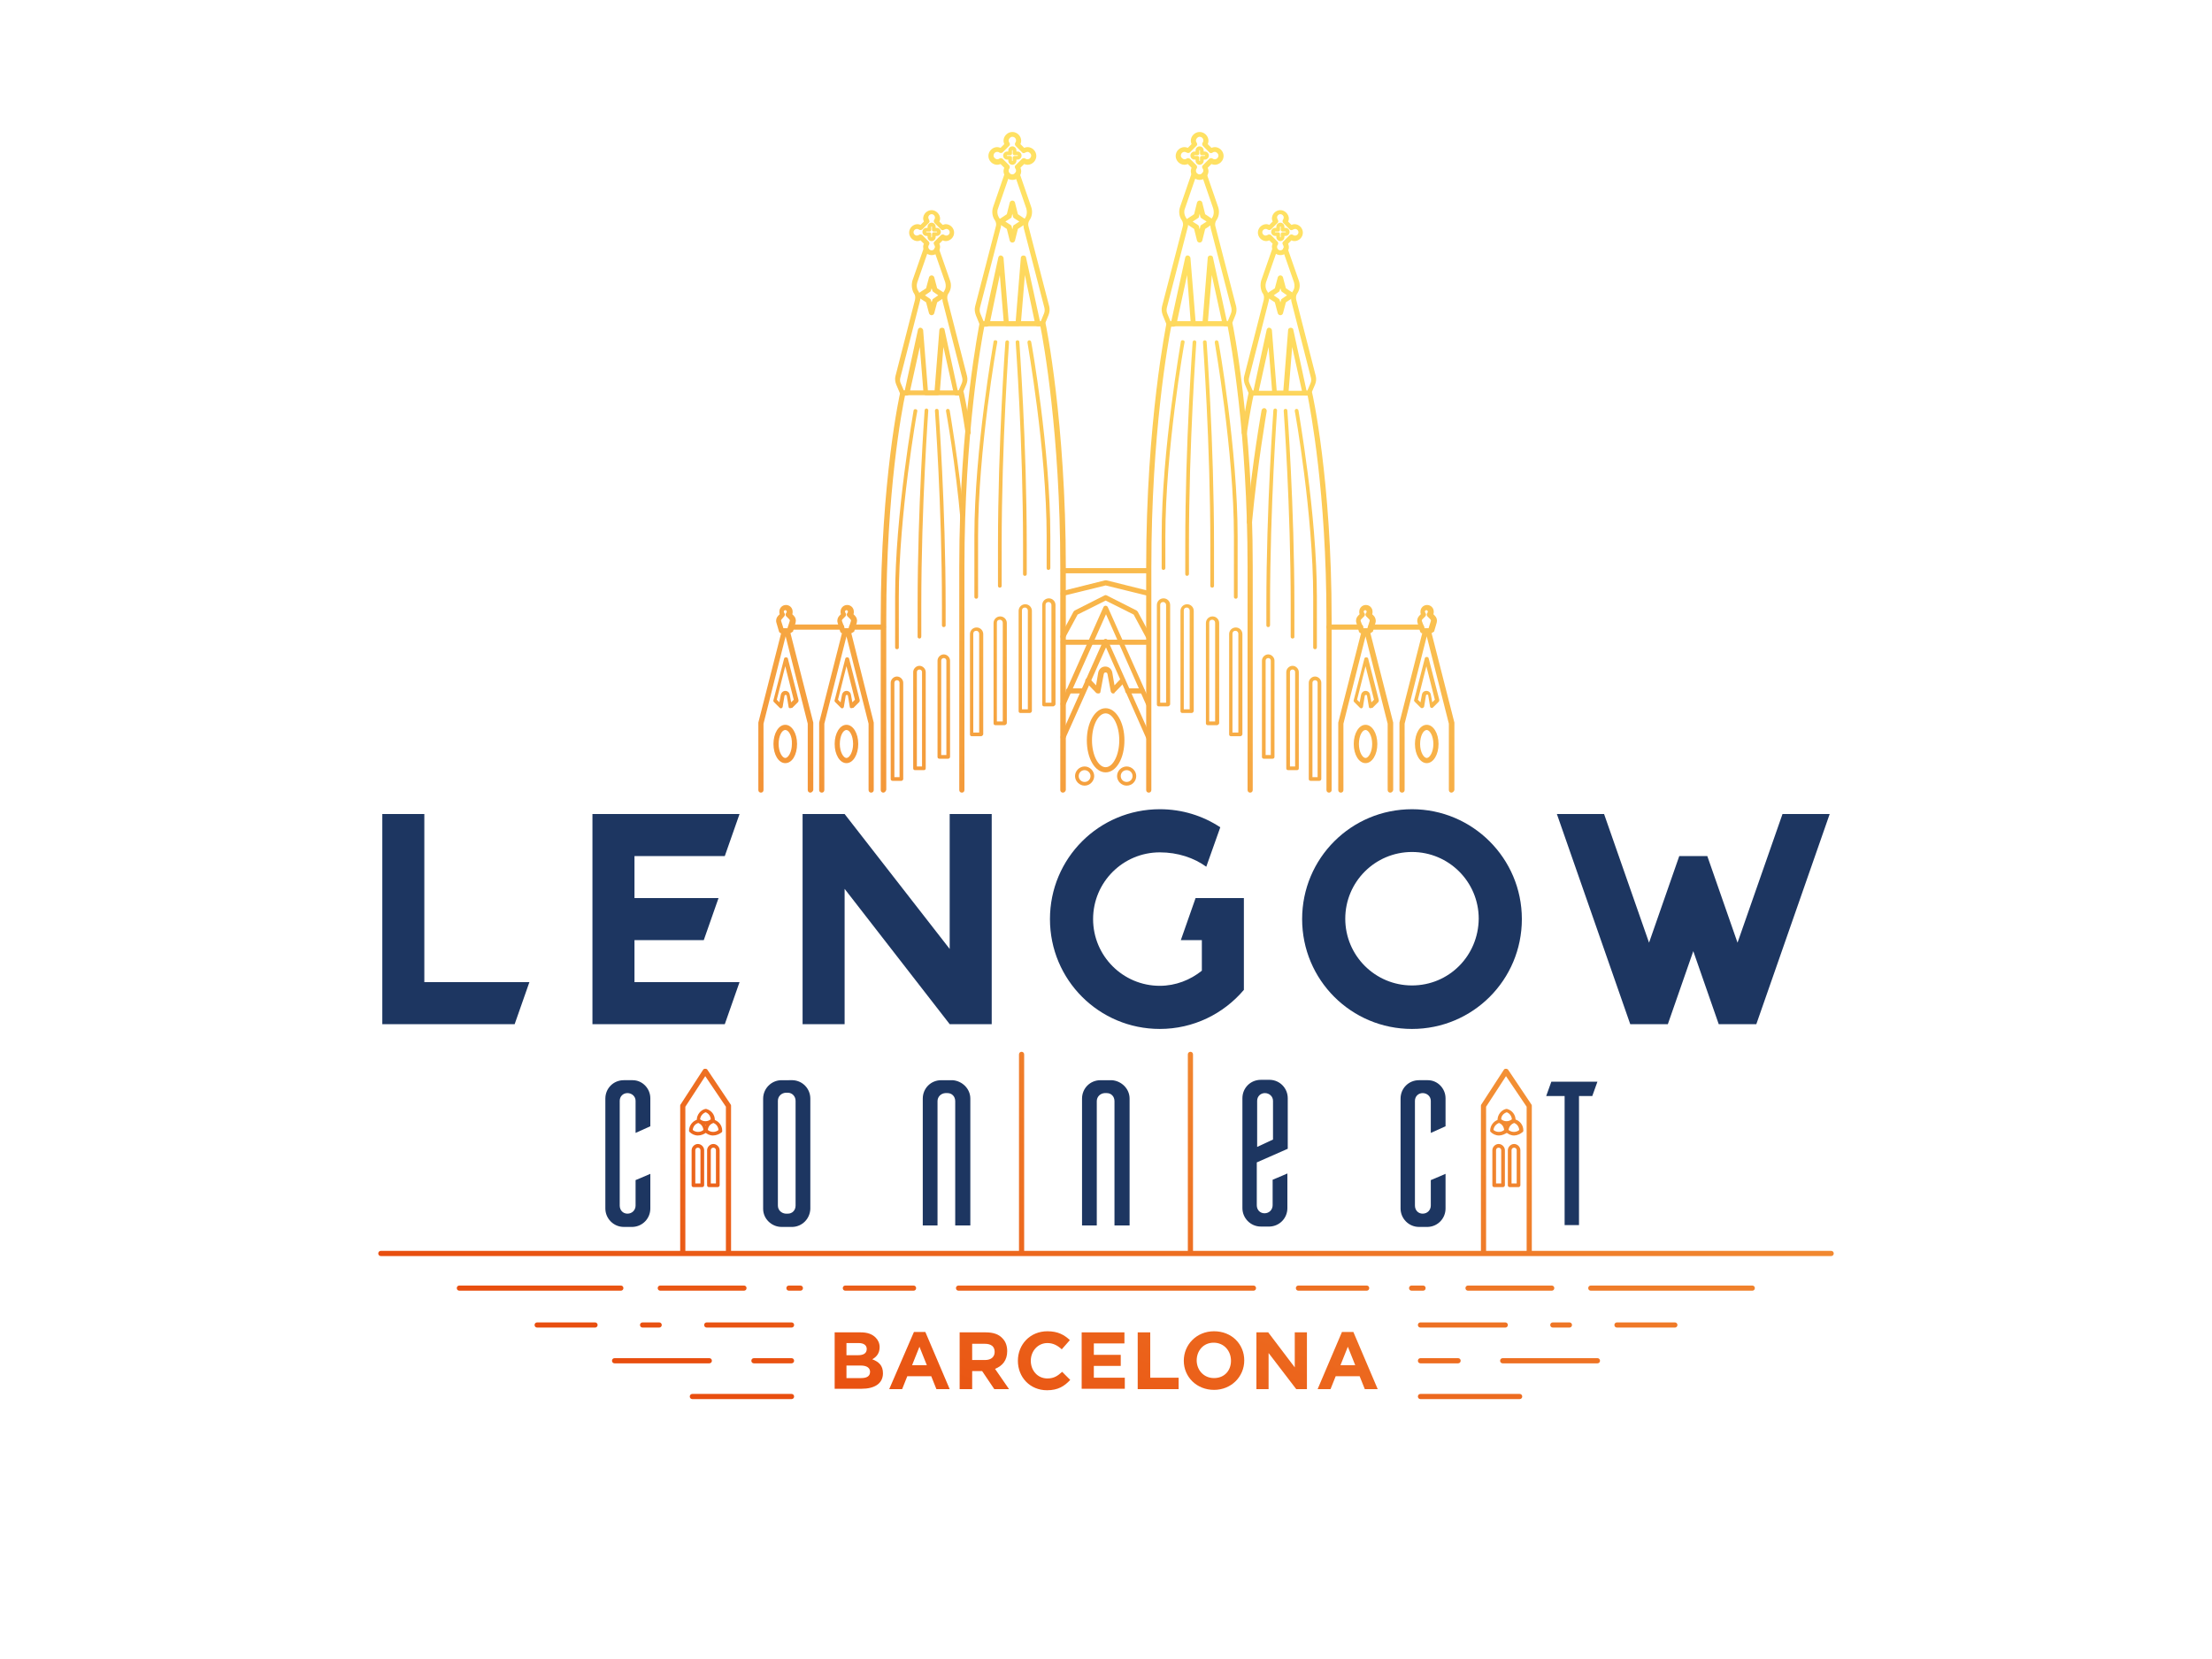 <?xml version="1.0" encoding="utf-8"?>
<!-- Generator: Adobe Illustrator 23.0.2, SVG Export Plug-In . SVG Version: 6.00 Build 0)  -->
<svg version="1.1" id="Calque_1" xmlns="http://www.w3.org/2000/svg" xmlns:xlink="http://www.w3.org/1999/xlink" x="0px" y="0px"
	 viewBox="0 0 600 450" style="enable-background:new 0 0 600 450;" xml:space="preserve">
<style type="text/css">
	.st0{fill:#1D3661;}
	.st1{fill:url(#SVGID_1_);}
	.st2{fill:url(#SVGID_2_);}
	.st3{fill:url(#SVGID_3_);}
	.st4{fill:url(#SVGID_4_);}
	.st5{fill:url(#SVGID_5_);}
	.st6{fill:url(#SVGID_6_);}
	.st7{fill:url(#SVGID_7_);}
	.st8{fill:url(#SVGID_8_);}
	.st9{fill:url(#SVGID_9_);}
	.st10{fill:url(#SVGID_10_);}
	.st11{fill:url(#SVGID_11_);}
	.st12{fill:url(#SVGID_12_);}
	.st13{fill:url(#SVGID_13_);}
	.st14{fill:url(#SVGID_14_);}
	.st15{fill:url(#SVGID_15_);}
	.st16{fill:url(#SVGID_16_);}
	.st17{fill:url(#SVGID_17_);}
	.st18{fill:url(#SVGID_18_);}
	.st19{fill:url(#SVGID_19_);}
	.st20{fill:url(#SVGID_20_);}
	.st21{fill:url(#SVGID_21_);}
	.st22{fill:url(#SVGID_22_);}
	.st23{fill:url(#SVGID_23_);}
	.st24{fill:url(#SVGID_24_);}
	.st25{fill:url(#SVGID_25_);}
	.st26{fill:url(#SVGID_26_);}
	.st27{fill:url(#SVGID_27_);}
	.st28{fill:url(#SVGID_28_);}
	.st29{fill:url(#SVGID_29_);}
	.st30{fill:url(#SVGID_30_);}
	.st31{fill:url(#SVGID_31_);}
	.st32{fill:url(#SVGID_32_);}
	.st33{fill:url(#SVGID_33_);}
	.st34{fill:url(#SVGID_34_);}
	.st35{fill:url(#SVGID_35_);}
	.st36{fill:url(#SVGID_36_);}
	.st37{fill:url(#SVGID_37_);}
	.st38{fill:url(#SVGID_38_);}
	.st39{fill:url(#SVGID_39_);}
	.st40{fill:url(#SVGID_40_);}
	.st41{fill:url(#SVGID_41_);}
	.st42{fill:url(#SVGID_42_);}
	.st43{fill:url(#SVGID_43_);}
	.st44{fill:url(#SVGID_44_);}
	.st45{fill:url(#SVGID_45_);}
	.st46{fill:url(#SVGID_46_);}
	.st47{fill:url(#SVGID_47_);}
	.st48{fill:url(#SVGID_48_);}
	.st49{fill:url(#SVGID_49_);}
	.st50{fill:url(#SVGID_50_);}
	.st51{fill:url(#SVGID_51_);}
	.st52{fill:url(#SVGID_52_);}
	.st53{fill:url(#SVGID_53_);}
	.st54{fill:url(#SVGID_54_);}
	.st55{fill:url(#SVGID_55_);}
	.st56{fill:url(#SVGID_56_);}
	.st57{fill:url(#SVGID_57_);}
	.st58{fill:url(#SVGID_58_);}
	.st59{fill:url(#SVGID_59_);}
	.st60{fill:url(#SVGID_60_);}
	.st61{fill:url(#SVGID_61_);}
	.st62{fill:url(#SVGID_62_);}
	.st63{fill:url(#SVGID_63_);}
	.st64{fill:url(#SVGID_64_);}
	.st65{fill:url(#SVGID_65_);}
	.st66{fill:url(#SVGID_66_);}
	.st67{fill:url(#SVGID_67_);}
	.st68{fill:url(#SVGID_68_);}
	.st69{fill:url(#SVGID_69_);}
	.st70{fill:url(#SVGID_70_);}
	.st71{fill:url(#SVGID_71_);}
	.st72{fill:url(#SVGID_72_);}
	.st73{fill:url(#SVGID_73_);}
	.st74{fill:url(#SVGID_74_);}
	.st75{fill:url(#SVGID_75_);}
	.st76{fill:url(#SVGID_76_);}
	.st77{fill:url(#SVGID_77_);}
	.st78{fill:url(#SVGID_78_);}
	.st79{fill:url(#SVGID_79_);}
	.st80{fill:url(#SVGID_80_);}
	.st81{fill:url(#SVGID_81_);}
	.st82{fill:url(#SVGID_82_);}
	.st83{fill:url(#SVGID_83_);}
	.st84{fill:url(#SVGID_84_);}
	.st85{fill:url(#SVGID_85_);}
	.st86{fill:url(#SVGID_86_);}
	.st87{fill:url(#SVGID_87_);}
	.st88{fill:url(#SVGID_88_);}
	.st89{fill:url(#SVGID_89_);}
	.st90{fill:url(#SVGID_90_);}
	.st91{fill:url(#SVGID_91_);}
	.st92{fill:url(#SVGID_92_);}
	.st93{fill:url(#SVGID_93_);}
	.st94{fill:url(#SVGID_94_);}
	.st95{fill:url(#SVGID_95_);}
	.st96{fill:url(#SVGID_96_);}
	.st97{fill:url(#SVGID_97_);}
	.st98{fill:url(#SVGID_98_);}
	.st99{fill:url(#SVGID_99_);}
	.st100{fill:url(#SVGID_100_);}
	.st101{fill:url(#SVGID_101_);}
	.st102{fill:url(#SVGID_102_);}
	.st103{fill:url(#SVGID_103_);}
	.st104{fill:url(#SVGID_104_);}
	.st105{fill:url(#SVGID_105_);}
	.st106{fill:url(#SVGID_106_);}
	.st107{fill:url(#SVGID_107_);}
	.st108{fill:url(#SVGID_108_);}
	.st109{fill:url(#SVGID_109_);}
	.st110{fill:url(#SVGID_110_);}
	.st111{fill:url(#SVGID_111_);}
	.st112{fill:url(#SVGID_112_);}
	.st113{fill:url(#SVGID_113_);}
	.st114{fill:url(#SVGID_114_);}
	.st115{fill:url(#SVGID_115_);}
	.st116{fill:url(#SVGID_116_);}
	.st117{fill:url(#SVGID_117_);}
	.st118{fill:url(#SVGID_118_);}
	.st119{fill:url(#SVGID_119_);}
	.st120{fill:url(#SVGID_120_);}
	.st121{fill:url(#SVGID_121_);}
	.st122{fill:url(#SVGID_122_);}
	.st123{fill:url(#SVGID_123_);}
	.st124{fill:url(#SVGID_124_);}
	.st125{fill:url(#SVGID_125_);}
	.st126{fill:url(#SVGID_126_);}
	.st127{fill:url(#SVGID_127_);}
</style>
<g>
	<g id="Connect">
		<g>
			<path class="st0" d="M171.6,293h-2.4c-2.8,0-5,2.2-5,5v29.8c0,2.7,2.2,5,5,5h2.4c2.7-0.1,4.8-2.3,4.8-5v-9.4c0,0-2.5,1.1-4,1.7
				v6.9c0,1.2-0.9,2.2-2.2,2.2c-1.2,0-2.1-0.9-2.1-2.2v-28.4c0-1.2,0.9-2.1,2.1-2.1c1.2,0,2.2,0.9,2.2,2.1v8.7l4-1.8v-7.6
				C176.4,295.3,174.3,293,171.6,293z"/>
		</g>
		<g>
			<path class="st0" d="M387.3,293h-2.4c-2.8,0-5,2.2-5,5v29.8c0,2.7,2.2,5,5,5h2.4c2.7-0.1,4.8-2.3,4.8-5v-9.4c0,0-2.5,1.1-4,1.7
				v6.9c0,1.2-0.9,2.2-2.2,2.2c-1.2,0-2.1-0.9-2.1-2.2v-28.4c0-1.2,0.9-2.1,2.1-2.1c1.2,0,2.2,0.9,2.2,2.1v8.7l4-1.8v-7.6
				C392.1,295.3,390,293,387.3,293z"/>
		</g>
		<g>
			<path class="st0" d="M215,293c2.7,0.1,4.8,2.3,4.8,5v29.9c-0.1,2.7-2.2,4.8-4.8,4.9H212c-2.7,0-5-2.2-5-4.9v-29.9
				c0-2.7,2.2-5,5-5H215z M213.7,329.2c1.2,0,2.1-0.9,2.1-2.2v-28.4c0-1.2-0.9-2.2-2.1-2.2h-0.6c-1.2,0.1-2.1,1-2.1,2.2V327
				c0,1.2,0.9,2.1,2.1,2.2H213.7z"/>
		</g>
		<g>
			<polygon class="st0" points="428.3,297.3 431.9,297.3 433.3,293.4 420.8,293.4 419.4,297.3 424.4,297.3 424.4,332.3 428.3,332.3 
							"/>
		</g>
		<g>
			<path class="st0" d="M254.3,298.7c0-1.2,0.9-2.1,2.1-2.2h0.6c1.2,0,2.1,0.9,2.1,2.2v33.7h4.1v-34.4c0-2.7-2.2-4.8-4.8-5h-3.1
				c-2.8,0-5,2.2-5,5v34.4h4V298.7z"/>
		</g>
		<g>
			<path class="st0" d="M297.5,298.7c0-1.2,0.9-2.1,2.1-2.2h0.6c1.2,0,2.1,0.9,2.1,2.2v33.7h4.1v-34.4c0-2.7-2.2-4.8-4.8-5h-3.1
				c-2.8,0-5,2.2-5,5v34.4h4V298.7z"/>
		</g>
		<g>
			<path class="st0" d="M349.3,311.6v-13.7c0-2.7-2.1-4.9-4.8-5H342c-2.8,0-5,2.2-5,5v29.8c0,2.7,2.2,5,5,5h2.4
				c2.7-0.1,4.8-2.3,4.8-5v-9.4c0,0-2.5,1.1-4,1.7v6.9c0,1.2-0.9,2.2-2.2,2.2c-1.2,0-2.1-0.9-2.1-2.2v-11.6L349.3,311.6z M341,298.6
				c0-1.2,0.9-2.1,2.1-2.1c1.2,0,2.2,0.9,2.2,2.1v10.5l-4.3,2V298.6z"/>
		</g>
	</g>
	<g id="Lengow">
		<g>
			<path class="st0" d="M383,219.5c-16.5,0-29.8,13.3-29.8,29.8s13.3,29.8,29.8,29.8c16.5,0,29.8-13.3,29.8-29.8
				S399.4,219.5,383,219.5z M383,267.3c-10,0-18.1-8.1-18.1-18.1c0-10,8.1-18.1,18.1-18.1c10,0,18.1,8.1,18.1,18.1
				C401,259.3,393,267.3,383,267.3z"/>
		</g>
		<g>
			<polygon class="st0" points="257.6,220.8 257.6,257.4 229.1,220.8 217.7,220.8 217.7,277.8 229.1,277.8 229.1,241.1 257.6,277.8 
				269,277.8 269,220.8 			"/>
		</g>
		<g>
			<polygon class="st0" points="115.1,266.4 115.1,220.8 103.7,220.8 103.7,277.8 139.6,277.8 143.6,266.4 143.6,266.4 			"/>
		</g>
		<g>
			<polygon class="st0" points="160.7,220.8 160.7,277.8 196.6,277.8 200.6,266.4 172.1,266.4 172.1,255 190.9,255 194.9,243.6 
				172.1,243.6 172.1,232.2 196.6,232.2 200.6,220.8 200.6,220.8 			"/>
		</g>
		<g>
			<polygon class="st0" points="463.1,232.2 471.3,255.7 483.5,220.8 496.3,220.8 476.4,277.8 466.2,277.8 459.3,258 452.4,277.8 
				442.2,277.8 422.3,220.8 435.1,220.8 447.3,255.7 455.5,232.2 			"/>
		</g>
		<g>
			<path class="st0" d="M324.3,243.6l-4,11.4h5.7v8.3c-3.1,2.5-7.1,4.1-11.4,4.1c-10,0-18.1-8.1-18.1-18.1c0-10,8.1-18.1,18.1-18.1
				c4.9,0,9.3,1.5,12.6,3.9l3.8-10.7c-4.7-3.1-10.3-4.9-16.4-4.9c-16.5,0-29.8,13.3-29.8,29.8c0,16.5,13.3,29.8,29.8,29.8
				c9.1,0,17.3-4.1,22.8-10.6v-24.9H324.3z"/>
		</g>
	</g>
</g>
<g>
	<g>
		<linearGradient id="SVGID_1_" gradientUnits="userSpaceOnUse" x1="202.571" y1="375.004" x2="323.904" y2="31.004">
			<stop  offset="0" style="stop-color:#E84E0F"/>
			<stop  offset="0.9" style="stop-color:#FFE163"/>
		</linearGradient>
		<path class="st1" d="M214.7,378.1h-26.9c-0.4,0-0.7,0.3-0.7,0.7s0.3,0.7,0.7,0.7h26.9c0.4,0,0.7-0.3,0.7-0.7
			S215.1,378.1,214.7,378.1z"/>
		<linearGradient id="SVGID_2_" gradientUnits="userSpaceOnUse" x1="378.26" y1="436.971" x2="499.593" y2="92.972">
			<stop  offset="0" style="stop-color:#E84E0F"/>
			<stop  offset="0.9" style="stop-color:#FFE163"/>
		</linearGradient>
		<path class="st2" d="M412.2,378.1h-26.9c-0.4,0-0.7,0.3-0.7,0.7s0.3,0.7,0.7,0.7h26.9c0.4,0,0.7-0.3,0.7-0.7
			S412.6,378.1,412.2,378.1z"/>
		<linearGradient id="SVGID_3_" gradientUnits="userSpaceOnUse" x1="180.262" y1="367.135" x2="301.595" y2="23.135">
			<stop  offset="0" style="stop-color:#E84E0F"/>
			<stop  offset="0.9" style="stop-color:#FFE163"/>
		</linearGradient>
		<path class="st3" d="M193.1,369.1c0-0.4-0.3-0.7-0.7-0.7h-25.7c-0.4,0-0.7,0.3-0.7,0.7c0,0.4,0.3,0.7,0.7,0.7h25.7
			C192.8,369.8,193.1,369.5,193.1,369.1z"/>
		<linearGradient id="SVGID_4_" gradientUnits="userSpaceOnUse" x1="206.948" y1="376.547" x2="328.281" y2="32.547">
			<stop  offset="0" style="stop-color:#E84E0F"/>
			<stop  offset="0.9" style="stop-color:#FFE163"/>
		</linearGradient>
		<path class="st4" d="M214.7,368.4h-10.2c-0.4,0-0.7,0.3-0.7,0.7c0,0.4,0.3,0.7,0.7,0.7h10.2c0.4,0,0.7-0.3,0.7-0.7
			C215.4,368.7,215.1,368.4,214.7,368.4z"/>
		<linearGradient id="SVGID_5_" gradientUnits="userSpaceOnUse" x1="394.478" y1="442.692" x2="515.812" y2="98.692">
			<stop  offset="0" style="stop-color:#E84E0F"/>
			<stop  offset="0.9" style="stop-color:#FFE163"/>
		</linearGradient>
		<path class="st5" d="M433.3,368.4h-25.7c-0.4,0-0.7,0.3-0.7,0.7c0,0.4,0.3,0.7,0.7,0.7h25.7c0.4,0,0.7-0.3,0.7-0.7
			C434,368.7,433.7,368.4,433.3,368.4z"/>
		<linearGradient id="SVGID_6_" gradientUnits="userSpaceOnUse" x1="367.793" y1="433.28" x2="489.127" y2="89.28">
			<stop  offset="0" style="stop-color:#E84E0F"/>
			<stop  offset="0.9" style="stop-color:#FFE163"/>
		</linearGradient>
		<path class="st6" d="M385.3,368.4c-0.4,0-0.7,0.3-0.7,0.7c0,0.4,0.3,0.7,0.7,0.7h10.2c0.4,0,0.7-0.3,0.7-0.7
			c0-0.4-0.3-0.7-0.7-0.7H385.3z"/>
		<linearGradient id="SVGID_7_" gradientUnits="userSpaceOnUse" x1="154.098" y1="357.907" x2="275.431" y2="13.907">
			<stop  offset="0" style="stop-color:#E84E0F"/>
			<stop  offset="0.9" style="stop-color:#FFE163"/>
		</linearGradient>
		<path class="st7" d="M161.4,358.7h-15.7c-0.4,0-0.7,0.3-0.7,0.7s0.3,0.7,0.7,0.7h15.7c0.4,0,0.7-0.3,0.7-0.7
			S161.8,358.7,161.4,358.7z"/>
		<linearGradient id="SVGID_8_" gradientUnits="userSpaceOnUse" x1="174.556" y1="365.122" x2="295.889" y2="21.122">
			<stop  offset="0" style="stop-color:#E84E0F"/>
			<stop  offset="0.9" style="stop-color:#FFE163"/>
		</linearGradient>
		<path class="st8" d="M173.6,359.4c0,0.4,0.3,0.7,0.7,0.7h4.5c0.4,0,0.7-0.3,0.7-0.7s-0.3-0.7-0.7-0.7h-4.5
			C173.9,358.7,173.6,359,173.6,359.4z"/>
		<linearGradient id="SVGID_9_" gradientUnits="userSpaceOnUse" x1="198.24" y1="373.476" x2="319.573" y2="29.476">
			<stop  offset="0" style="stop-color:#E84E0F"/>
			<stop  offset="0.9" style="stop-color:#FFE163"/>
		</linearGradient>
		<path class="st9" d="M214.7,358.7h-23c-0.4,0-0.7,0.3-0.7,0.7s0.3,0.7,0.7,0.7h23c0.4,0,0.7-0.3,0.7-0.7S215.1,358.7,214.7,358.7z
			"/>
		<linearGradient id="SVGID_10_" gradientUnits="userSpaceOnUse" x1="370.409" y1="434.202" x2="491.743" y2="90.203">
			<stop  offset="0" style="stop-color:#E84E0F"/>
			<stop  offset="0.9" style="stop-color:#FFE163"/>
		</linearGradient>
		<path class="st10" d="M384.6,359.4c0,0.4,0.3,0.7,0.7,0.7h23c0.4,0,0.7-0.3,0.7-0.7s-0.3-0.7-0.7-0.7h-23
			C384.9,358.7,384.6,359,384.6,359.4z"/>
		<linearGradient id="SVGID_11_" gradientUnits="userSpaceOnUse" x1="394.093" y1="442.556" x2="515.426" y2="98.556">
			<stop  offset="0" style="stop-color:#E84E0F"/>
			<stop  offset="0.9" style="stop-color:#FFE163"/>
		</linearGradient>
		<path class="st11" d="M420.5,359.4c0,0.4,0.3,0.7,0.7,0.7h4.5c0.4,0,0.7-0.3,0.7-0.7s-0.3-0.7-0.7-0.7h-4.5
			C420.8,358.7,420.5,359,420.5,359.4z"/>
		<linearGradient id="SVGID_12_" gradientUnits="userSpaceOnUse" x1="414.551" y1="449.772" x2="535.884" y2="105.772">
			<stop  offset="0" style="stop-color:#E84E0F"/>
			<stop  offset="0.9" style="stop-color:#FFE163"/>
		</linearGradient>
		<path class="st12" d="M454.3,358.7h-15.7c-0.4,0-0.7,0.3-0.7,0.7s0.3,0.7,0.7,0.7h15.7c0.4,0,0.7-0.3,0.7-0.7
			S454.7,358.7,454.3,358.7z"/>
		<linearGradient id="SVGID_13_" gradientUnits="userSpaceOnUse" x1="144.723" y1="354.6" x2="266.057" y2="10.6">
			<stop  offset="0" style="stop-color:#E84E0F"/>
			<stop  offset="0.9" style="stop-color:#FFE163"/>
		</linearGradient>
		<path class="st13" d="M169.1,349.4c0-0.4-0.3-0.7-0.7-0.7h-43.8c-0.4,0-0.7,0.3-0.7,0.7c0,0.4,0.3,0.7,0.7,0.7h43.8
			C168.8,350.1,169.1,349.8,169.1,349.4z"/>
		<linearGradient id="SVGID_14_" gradientUnits="userSpaceOnUse" x1="183.769" y1="368.372" x2="305.103" y2="24.372">
			<stop  offset="0" style="stop-color:#E84E0F"/>
			<stop  offset="0.9" style="stop-color:#FFE163"/>
		</linearGradient>
		<path class="st14" d="M201.8,350.1c0.4,0,0.7-0.3,0.7-0.7c0-0.4-0.3-0.7-0.7-0.7h-22.7c-0.4,0-0.7,0.3-0.7,0.7
			c0,0.4,0.3,0.7,0.7,0.7H201.8z"/>
		<linearGradient id="SVGID_15_" gradientUnits="userSpaceOnUse" x1="206.097" y1="376.247" x2="327.43" y2="32.247">
			<stop  offset="0" style="stop-color:#E84E0F"/>
			<stop  offset="0.9" style="stop-color:#FFE163"/>
		</linearGradient>
		<path class="st15" d="M217.1,348.7H214c-0.4,0-0.7,0.3-0.7,0.7c0,0.4,0.3,0.7,0.7,0.7h3.1c0.4,0,0.7-0.3,0.7-0.7
			C217.8,349,217.5,348.7,217.1,348.7z"/>
		<linearGradient id="SVGID_16_" gradientUnits="userSpaceOnUse" x1="226.555" y1="383.463" x2="347.888" y2="39.463">
			<stop  offset="0" style="stop-color:#E84E0F"/>
			<stop  offset="0.9" style="stop-color:#FFE163"/>
		</linearGradient>
		<path class="st16" d="M247.8,348.7h-18.5c-0.4,0-0.7,0.3-0.7,0.7c0,0.4,0.3,0.7,0.7,0.7h18.5c0.4,0,0.7-0.3,0.7-0.7
			C248.5,349,248.2,348.7,247.8,348.7z"/>
		<linearGradient id="SVGID_17_" gradientUnits="userSpaceOnUse" x1="281.182" y1="402.731" x2="402.515" y2="58.731">
			<stop  offset="0" style="stop-color:#E84E0F"/>
			<stop  offset="0.9" style="stop-color:#FFE163"/>
		</linearGradient>
		<path class="st17" d="M340,348.7h-80c-0.4,0-0.7,0.3-0.7,0.7c0,0.4,0.3,0.7,0.7,0.7h80c0.4,0,0.7-0.3,0.7-0.7
			C340.7,349,340.4,348.7,340,348.7z"/>
		<linearGradient id="SVGID_18_" gradientUnits="userSpaceOnUse" x1="335.81" y1="421.999" x2="457.143" y2="77.999">
			<stop  offset="0" style="stop-color:#E84E0F"/>
			<stop  offset="0.9" style="stop-color:#FFE163"/>
		</linearGradient>
		<path class="st18" d="M370.7,348.7h-18.5c-0.4,0-0.7,0.3-0.7,0.7c0,0.4,0.3,0.7,0.7,0.7h18.5c0.4,0,0.7-0.3,0.7-0.7
			C371.4,349,371.1,348.7,370.7,348.7z"/>
		<linearGradient id="SVGID_19_" gradientUnits="userSpaceOnUse" x1="356.268" y1="429.214" x2="477.601" y2="85.214">
			<stop  offset="0" style="stop-color:#E84E0F"/>
			<stop  offset="0.9" style="stop-color:#FFE163"/>
		</linearGradient>
		<path class="st19" d="M386.7,349.4c0-0.4-0.3-0.7-0.7-0.7h-3.1c-0.4,0-0.7,0.3-0.7,0.7c0,0.4,0.3,0.7,0.7,0.7h3.1
			C386.4,350.1,386.7,349.8,386.7,349.4z"/>
		<linearGradient id="SVGID_20_" gradientUnits="userSpaceOnUse" x1="378.596" y1="437.09" x2="499.929" y2="93.09">
			<stop  offset="0" style="stop-color:#E84E0F"/>
			<stop  offset="0.9" style="stop-color:#FFE163"/>
		</linearGradient>
		<path class="st20" d="M420.9,348.7h-22.7c-0.4,0-0.7,0.3-0.7,0.7c0,0.4,0.3,0.7,0.7,0.7h22.7c0.4,0,0.7-0.3,0.7-0.7
			C421.6,349,421.3,348.7,420.9,348.7z"/>
		<linearGradient id="SVGID_21_" gradientUnits="userSpaceOnUse" x1="417.642" y1="450.862" x2="538.975" y2="106.862">
			<stop  offset="0" style="stop-color:#E84E0F"/>
			<stop  offset="0.9" style="stop-color:#FFE163"/>
		</linearGradient>
		<path class="st21" d="M475.3,348.7h-43.8c-0.4,0-0.7,0.3-0.7,0.7c0,0.4,0.3,0.7,0.7,0.7h43.8c0.4,0,0.7-0.3,0.7-0.7
			C476,349,475.7,348.7,475.3,348.7z"/>
		<linearGradient id="SVGID_22_" gradientUnits="userSpaceOnUse" x1="278.233" y1="401.691" x2="399.567" y2="57.691">
			<stop  offset="0" style="stop-color:#E84E0F"/>
			<stop  offset="0.9" style="stop-color:#FFE163"/>
		</linearGradient>
		<path class="st22" d="M496.7,340.7H103.3c-0.4,0-0.7-0.3-0.7-0.7s0.3-0.7,0.7-0.7h393.4c0.4,0,0.7,0.3,0.7,0.7
			S497.1,340.7,496.7,340.7z"/>
	</g>
	<g>
		<g>
			<linearGradient id="SVGID_23_" gradientUnits="userSpaceOnUse" x1="234.492" y1="386.263" x2="355.825" y2="42.263">
				<stop  offset="0" style="stop-color:#E84E0F"/>
				<stop  offset="0.9" style="stop-color:#FFE163"/>
			</linearGradient>
			<path class="st23" d="M299.9,209.5c-2.9,0-5.1-3.8-5.1-8.7s2.3-8.7,5.1-8.7s5.1,3.8,5.1,8.7S302.8,209.5,299.9,209.5z
				 M299.9,193.5c-2,0-3.7,3.3-3.7,7.3s1.7,7.3,3.7,7.3s3.7-3.3,3.7-7.3S301.9,193.5,299.9,193.5z"/>
			<linearGradient id="SVGID_24_" gradientUnits="userSpaceOnUse" x1="232.423" y1="385.533" x2="353.756" y2="41.533">
				<stop  offset="0" style="stop-color:#E84E0F"/>
				<stop  offset="0.9" style="stop-color:#FFE163"/>
			</linearGradient>
			<path class="st24" d="M294.2,213.1c-1.4,0-2.6-1.2-2.6-2.6s1.2-2.6,2.6-2.6c1.4,0,2.6,1.2,2.6,2.6S295.6,213.1,294.2,213.1z
				 M294.2,208.9c-0.9,0-1.6,0.7-1.6,1.6s0.7,1.6,1.6,1.6s1.6-0.7,1.6-1.6S295,208.9,294.2,208.9z"/>
			<linearGradient id="SVGID_25_" gradientUnits="userSpaceOnUse" x1="220.062" y1="381.173" x2="341.396" y2="37.173">
				<stop  offset="0" style="stop-color:#E84E0F"/>
				<stop  offset="0.9" style="stop-color:#FFE163"/>
			</linearGradient>
			<path class="st25" d="M311.5,155.5h-23.1c-0.4,0-0.7-0.3-0.7-0.7s0.3-0.7,0.7-0.7h23.1c0.4,0,0.7,0.3,0.7,0.7
				S311.9,155.5,311.5,155.5z"/>
			<linearGradient id="SVGID_26_" gradientUnits="userSpaceOnUse" x1="226.14" y1="383.317" x2="347.473" y2="39.317">
				<stop  offset="0" style="stop-color:#E84E0F"/>
				<stop  offset="0.9" style="stop-color:#FFE163"/>
			</linearGradient>
			<path class="st26" d="M311.5,174.9h-23.1c-0.4,0-0.7-0.3-0.7-0.7s0.3-0.7,0.7-0.7h23.1c0.4,0,0.7,0.3,0.7,0.7
				S311.9,174.9,311.5,174.9z"/>
			<linearGradient id="SVGID_27_" gradientUnits="userSpaceOnUse" x1="221.984" y1="381.851" x2="343.317" y2="37.851">
				<stop  offset="0" style="stop-color:#E84E0F"/>
				<stop  offset="0.9" style="stop-color:#FFE163"/>
			</linearGradient>
			<path class="st27" d="M311.5,161.6c-0.1,0-0.1,0-0.2,0l-11.4-2.8l-11.4,2.8c-0.4,0.1-0.8-0.1-0.8-0.5s0.1-0.8,0.5-0.8l11.6-2.9
				c0.1,0,0.2,0,0.3,0l11.6,2.9c0.4,0.1,0.6,0.5,0.5,0.8C312.1,161.4,311.8,161.6,311.5,161.6z"/>
			<linearGradient id="SVGID_28_" gradientUnits="userSpaceOnUse" x1="225.682" y1="383.155" x2="347.015" y2="39.155">
				<stop  offset="0" style="stop-color:#E84E0F"/>
				<stop  offset="0.9" style="stop-color:#FFE163"/>
			</linearGradient>
			<path class="st28" d="M311.5,173.4c-0.2,0-0.5-0.1-0.6-0.4l-3.4-6.3l-7.6-3.8l-7.6,3.8l-3.4,6.3c-0.2,0.3-0.6,0.5-0.9,0.3
				c-0.3-0.2-0.5-0.6-0.3-0.9l3.5-6.5c0.1-0.1,0.2-0.2,0.3-0.3l8.1-4.1c0.2-0.1,0.4-0.1,0.6,0l8.1,4.1c0.1,0.1,0.2,0.2,0.3,0.3
				l3.5,6.5c0.2,0.3,0.1,0.8-0.3,0.9C311.7,173.4,311.6,173.4,311.5,173.4z"/>
			<linearGradient id="SVGID_29_" gradientUnits="userSpaceOnUse" x1="231.385" y1="385.166" x2="352.718" y2="41.166">
				<stop  offset="0" style="stop-color:#E84E0F"/>
				<stop  offset="0.9" style="stop-color:#FFE163"/>
			</linearGradient>
			<path class="st29" d="M311.5,191.6c-0.3,0-0.5-0.2-0.6-0.4l-10.9-24.6L289,191.2c-0.2,0.4-0.6,0.5-0.9,0.4
				c-0.4-0.2-0.5-0.6-0.4-0.9l11.6-26c0.1-0.3,0.4-0.4,0.6-0.4l0,0c0.3,0,0.5,0.2,0.6,0.4l11.6,26c0.2,0.4,0,0.8-0.4,0.9
				C311.7,191.6,311.6,191.6,311.5,191.6z"/>
			<linearGradient id="SVGID_30_" gradientUnits="userSpaceOnUse" x1="234.212" y1="386.164" x2="355.545" y2="42.164">
				<stop  offset="0" style="stop-color:#E84E0F"/>
				<stop  offset="0.9" style="stop-color:#FFE163"/>
			</linearGradient>
			<path class="st30" d="M311.5,200.6c-0.3,0-0.5-0.2-0.6-0.4l-10.9-24.6L289,200.2c-0.2,0.4-0.6,0.5-0.9,0.4
				c-0.4-0.2-0.5-0.6-0.4-0.9l11.6-26c0.1-0.3,0.4-0.4,0.6-0.4l0,0c0.3,0,0.5,0.2,0.6,0.4l11.6,26c0.2,0.4,0,0.8-0.4,0.9
				C311.7,200.6,311.6,200.6,311.5,200.6z"/>
			<linearGradient id="SVGID_31_" gradientUnits="userSpaceOnUse" x1="229.411" y1="384.47" x2="350.744" y2="40.47">
				<stop  offset="0" style="stop-color:#E84E0F"/>
				<stop  offset="0.9" style="stop-color:#FFE163"/>
			</linearGradient>
			<path class="st31" d="M302,188.1c-0.1,0-0.1,0-0.2,0c-0.3-0.1-0.4-0.3-0.5-0.5l-0.9-4.8c-0.1-0.4-0.4-0.4-0.5-0.4
				c-0.1,0-0.4,0-0.5,0.4l-0.9,4.8c0,0.3-0.2,0.5-0.5,0.5s-0.5,0-0.7-0.2l-2.7-2.8c-0.3-0.3-0.3-0.7,0-1c0.3-0.3,0.7-0.3,1,0
				l1.7,1.8l0.6-3.5c0.2-0.9,0.9-1.6,1.9-1.6c0.9,0,1.7,0.6,1.9,1.6l0.6,3.5l1.7-1.8c0.3-0.3,0.7-0.3,1,0c0.3,0.3,0.3,0.7,0,1
				l-2.7,2.8C302.3,188.1,302.2,188.1,302,188.1z"/>
			<linearGradient id="SVGID_32_" gradientUnits="userSpaceOnUse" x1="223.1" y1="382.244" x2="344.433" y2="38.244">
				<stop  offset="0" style="stop-color:#E84E0F"/>
				<stop  offset="0.9" style="stop-color:#FFE163"/>
			</linearGradient>
			<path class="st32" d="M293.7,188.1h-3.9c-0.4,0-0.7-0.3-0.7-0.7s0.3-0.7,0.7-0.7h3.9c0.4,0,0.7,0.3,0.7,0.7
				S294.1,188.1,293.7,188.1z"/>
			<linearGradient id="SVGID_33_" gradientUnits="userSpaceOnUse" x1="237.348" y1="387.27" x2="358.681" y2="43.27">
				<stop  offset="0" style="stop-color:#E84E0F"/>
				<stop  offset="0.9" style="stop-color:#FFE163"/>
			</linearGradient>
			<path class="st33" d="M309.8,188.1h-3.9c-0.4,0-0.7-0.3-0.7-0.7s0.3-0.7,0.7-0.7h3.9c0.4,0,0.7,0.3,0.7,0.7
				S310.1,188.1,309.8,188.1z"/>
			<linearGradient id="SVGID_34_" gradientUnits="userSpaceOnUse" x1="242.628" y1="389.132" x2="363.961" y2="45.132">
				<stop  offset="0" style="stop-color:#E84E0F"/>
				<stop  offset="0.9" style="stop-color:#FFE163"/>
			</linearGradient>
			<path class="st34" d="M305.6,213.1c-1.4,0-2.6-1.2-2.6-2.6s1.2-2.6,2.6-2.6c1.4,0,2.6,1.2,2.6,2.6S307.1,213.1,305.6,213.1z
				 M305.6,208.9c-0.9,0-1.6,0.7-1.6,1.6s0.7,1.6,1.6,1.6s1.6-0.7,1.6-1.6S306.5,208.9,305.6,208.9z"/>
		</g>
		<g>
			<g>
				<g>
					<linearGradient id="SVGID_35_" gradientUnits="userSpaceOnUse" x1="175.336" y1="365.397" x2="296.669" y2="21.398">
						<stop  offset="0" style="stop-color:#E84E0F"/>
						<stop  offset="0.9" style="stop-color:#FFE163"/>
					</linearGradient>
					<path class="st35" d="M197.6,340.4c-0.4,0-0.7-0.3-0.7-0.7v-39.5l-5.6-8.3l-5.4,8.3v39.5c0,0.4-0.3,0.7-0.7,0.7
						s-0.7-0.3-0.7-0.7v-39.7c0-0.1,0-0.3,0.1-0.4l6.1-9.4c0.1-0.2,0.3-0.3,0.6-0.3c0.3,0,0.5,0.1,0.6,0.3l6.3,9.4
						c0.1,0.1,0.1,0.3,0.1,0.4v39.7C198.3,340.1,197.9,340.4,197.6,340.4z"/>
				</g>
				<g>
					<linearGradient id="SVGID_36_" gradientUnits="userSpaceOnUse" x1="172.446" y1="364.378" x2="293.779" y2="20.378">
						<stop  offset="0" style="stop-color:#E84E0F"/>
						<stop  offset="0.9" style="stop-color:#FFE163"/>
					</linearGradient>
					<path class="st36" d="M190.5,322h-2.4c-0.3,0-0.5-0.2-0.5-0.5V312c0-0.9,0.8-1.7,1.7-1.7c0.9,0,1.7,0.8,1.7,1.7v9.5
						C191,321.7,190.8,322,190.5,322z M188.6,321h1.4v-9c0-0.4-0.3-0.7-0.7-0.7s-0.7,0.3-0.7,0.7V321z"/>
					<linearGradient id="SVGID_37_" gradientUnits="userSpaceOnUse" x1="176.188" y1="365.698" x2="297.521" y2="21.698">
						<stop  offset="0" style="stop-color:#E84E0F"/>
						<stop  offset="0.9" style="stop-color:#FFE163"/>
					</linearGradient>
					<path class="st37" d="M194.7,322h-2.4c-0.3,0-0.5-0.2-0.5-0.5V312c0-0.9,0.8-1.7,1.7-1.7c0.9,0,1.7,0.8,1.7,1.7v9.5
						C195.2,321.7,195,322,194.7,322z M192.8,321h1.4v-9c0-0.4-0.3-0.7-0.7-0.7s-0.7,0.3-0.7,0.7V321z"/>
				</g>
				<g>
					<g>
						<linearGradient id="SVGID_38_" gradientUnits="userSpaceOnUse" x1="169.282" y1="363.262" x2="290.615" y2="19.262">
							<stop  offset="0" style="stop-color:#E84E0F"/>
							<stop  offset="0.9" style="stop-color:#FFE163"/>
						</linearGradient>
						<path class="st38" d="M189.3,308c-0.9,0-1.7-0.4-2.3-1c-0.1-0.1-0.1-0.2-0.1-0.3l0,0c0-1.4,1-2.7,2.3-3c0.1,0,0.2,0,0.3,0
							c1.4,0.4,2.3,1.6,2.3,3c0,0.1,0,0.3-0.1,0.4C191.1,307.6,190.2,308,189.3,308z M187.9,306.5c0.8,0.7,2.1,0.7,2.9,0
							c-0.1-0.9-0.6-1.6-1.4-1.9C188.5,304.9,188,305.6,187.9,306.5z"/>
					</g>
					<g>
						<linearGradient id="SVGID_39_" gradientUnits="userSpaceOnUse" x1="172.932" y1="364.55" x2="294.265" y2="20.549">
							<stop  offset="0" style="stop-color:#E84E0F"/>
							<stop  offset="0.9" style="stop-color:#FFE163"/>
						</linearGradient>
						<path class="st39" d="M193.4,308c-0.9,0-1.7-0.4-2.3-1c-0.1-0.1-0.1-0.2-0.1-0.3l0,0c0-1.4,1-2.7,2.3-3c0.1,0,0.2,0,0.3,0
							c1.4,0.4,2.3,1.6,2.3,3c0,0.1,0,0.3-0.1,0.4C195.2,307.6,194.3,308,193.4,308z M192,306.5c0.8,0.7,2.1,0.7,2.9,0
							c-0.1-0.9-0.6-1.6-1.4-1.9C192.6,304.9,192.1,305.6,192,306.5z"/>
					</g>
					<g>
						<linearGradient id="SVGID_40_" gradientUnits="userSpaceOnUse" x1="170.203" y1="363.587" x2="291.536" y2="19.587">
							<stop  offset="0" style="stop-color:#E84E0F"/>
							<stop  offset="0.9" style="stop-color:#FFE163"/>
						</linearGradient>
						<path class="st40" d="M191.4,305.1c-0.9,0-1.7-0.4-2.3-1c-0.1-0.1-0.1-0.2-0.1-0.3l0,0c0-1.4,1-2.7,2.3-3c0.1,0,0.2,0,0.3,0
							c1.4,0.4,2.3,1.6,2.3,3c0,0.1,0,0.3-0.1,0.4C193.1,304.8,192.3,305.1,191.4,305.1z M189.9,303.6c0.8,0.7,2.1,0.7,2.9,0
							c-0.1-0.9-0.6-1.6-1.4-1.9C190.6,302,190,302.7,189.9,303.6z"/>
					</g>
				</g>
			</g>
			<g>
				<g>
					<linearGradient id="SVGID_41_" gradientUnits="userSpaceOnUse" x1="368.527" y1="433.538" x2="489.86" y2="89.538">
						<stop  offset="0" style="stop-color:#E84E0F"/>
						<stop  offset="0.9" style="stop-color:#FFE163"/>
					</linearGradient>
					<path class="st41" d="M414.8,340.4c-0.4,0-0.7-0.3-0.7-0.7v-39.5l-5.6-8.3l-5.4,8.3v39.5c0,0.4-0.3,0.7-0.7,0.7
						s-0.7-0.3-0.7-0.7v-39.7c0-0.1,0-0.3,0.1-0.4l6.1-9.4c0.1-0.2,0.3-0.3,0.6-0.3c0.2,0,0.5,0.1,0.6,0.3l6.3,9.4
						c0.1,0.1,0.1,0.3,0.1,0.4v39.7C415.5,340.1,415.2,340.4,414.8,340.4z"/>
				</g>
				<g>
					<linearGradient id="SVGID_42_" gradientUnits="userSpaceOnUse" x1="365.637" y1="432.519" x2="486.97" y2="88.519">
						<stop  offset="0" style="stop-color:#E84E0F"/>
						<stop  offset="0.9" style="stop-color:#FFE163"/>
					</linearGradient>
					<path class="st42" d="M407.7,322h-2.4c-0.3,0-0.5-0.2-0.5-0.5V312c0-0.9,0.8-1.7,1.7-1.7s1.7,0.8,1.7,1.7v9.5
						C408.2,321.7,408,322,407.7,322z M405.8,321h1.4v-9c0-0.4-0.3-0.7-0.7-0.7c-0.4,0-0.7,0.3-0.7,0.7V321z"/>
					<linearGradient id="SVGID_43_" gradientUnits="userSpaceOnUse" x1="369.378" y1="433.839" x2="490.711" y2="89.839">
						<stop  offset="0" style="stop-color:#E84E0F"/>
						<stop  offset="0.9" style="stop-color:#FFE163"/>
					</linearGradient>
					<path class="st43" d="M411.9,322h-2.4c-0.3,0-0.5-0.2-0.5-0.5V312c0-0.9,0.8-1.7,1.7-1.7s1.7,0.8,1.7,1.7v9.5
						C412.4,321.7,412.2,322,411.9,322z M410,321h1.4v-9c0-0.4-0.3-0.7-0.7-0.7s-0.7,0.3-0.7,0.7V321z"/>
				</g>
				<g>
					<g>
						<linearGradient id="SVGID_44_" gradientUnits="userSpaceOnUse" x1="362.472" y1="431.403" x2="483.806" y2="87.403">
							<stop  offset="0" style="stop-color:#E84E0F"/>
							<stop  offset="0.9" style="stop-color:#FFE163"/>
						</linearGradient>
						<path class="st44" d="M406.6,308c-0.9,0-1.7-0.4-2.3-1c-0.1-0.1-0.1-0.2-0.1-0.3l0,0c0-1.4,1-2.7,2.3-3c0.1,0,0.2,0,0.3,0
							c1.4,0.4,2.3,1.6,2.3,3c0,0.1,0,0.3-0.1,0.4C408.3,307.6,407.4,308,406.6,308z M405.1,306.5c0.8,0.7,2.1,0.7,2.9,0
							c-0.1-0.9-0.6-1.6-1.4-1.9C405.8,304.9,405.2,305.6,405.1,306.5z"/>
					</g>
					<g>
						<linearGradient id="SVGID_45_" gradientUnits="userSpaceOnUse" x1="366.122" y1="432.69" x2="487.456" y2="88.69">
							<stop  offset="0" style="stop-color:#E84E0F"/>
							<stop  offset="0.9" style="stop-color:#FFE163"/>
						</linearGradient>
						<path class="st45" d="M410.7,308c-0.9,0-1.7-0.4-2.3-1c-0.1-0.1-0.1-0.2-0.1-0.3c0,0,0-0.1,0-0.1c0-1.4,1-2.7,2.3-3
							c0.1,0,0.2,0,0.3,0c1.4,0.4,2.3,1.6,2.3,3c0,0.1,0,0.3-0.1,0.4C412.4,307.6,411.5,308,410.7,308z M409.2,306.5
							c0.8,0.7,2.1,0.7,2.9,0c-0.1-0.9-0.6-1.6-1.4-1.9C409.9,304.9,409.3,305.6,409.2,306.5z"/>
					</g>
					<g>
						<linearGradient id="SVGID_46_" gradientUnits="userSpaceOnUse" x1="363.393" y1="431.728" x2="484.726" y2="87.728">
							<stop  offset="0" style="stop-color:#E84E0F"/>
							<stop  offset="0.9" style="stop-color:#FFE163"/>
						</linearGradient>
						<path class="st46" d="M408.6,305.1c-0.9,0-1.7-0.4-2.3-1c-0.1-0.1-0.1-0.2-0.1-0.3l0,0c0-1.4,1-2.7,2.3-3c0.1,0,0.2,0,0.3,0
							c1.4,0.4,2.3,1.6,2.3,3c0,0.1,0,0.3-0.1,0.4C410.3,304.8,409.5,305.1,408.6,305.1z M407.2,303.6c0.8,0.7,2.1,0.7,2.9,0
							c-0.1-0.9-0.6-1.6-1.4-1.9C407.8,302,407.2,302.7,407.2,303.6z"/>
					</g>
				</g>
			</g>
		</g>
		<g>
			<linearGradient id="SVGID_47_" gradientUnits="userSpaceOnUse" x1="249.408" y1="391.524" x2="370.741" y2="47.524">
				<stop  offset="0" style="stop-color:#E84E0F"/>
				<stop  offset="0.9" style="stop-color:#FFE163"/>
			</linearGradient>
			<path class="st47" d="M277.1,340.4c-0.4,0-0.7-0.3-0.7-0.7v-53.7c0-0.4,0.3-0.7,0.7-0.7s0.7,0.3,0.7,0.7v53.7
				C277.8,340.1,277.5,340.4,277.1,340.4z"/>
			<linearGradient id="SVGID_48_" gradientUnits="userSpaceOnUse" x1="290.063" y1="405.863" x2="411.396" y2="61.863">
				<stop  offset="0" style="stop-color:#E84E0F"/>
				<stop  offset="0.9" style="stop-color:#FFE163"/>
			</linearGradient>
			<path class="st48" d="M322.9,340.4c-0.4,0-0.7-0.3-0.7-0.7v-53.7c0-0.4,0.3-0.7,0.7-0.7s0.7,0.3,0.7,0.7v53.7
				C323.6,340.1,323.2,340.4,322.9,340.4z"/>
		</g>
		<linearGradient id="SVGID_49_" gradientUnits="userSpaceOnUse" x1="170.499" y1="363.692" x2="291.833" y2="19.692">
			<stop  offset="0" style="stop-color:#E84E0F"/>
			<stop  offset="0.9" style="stop-color:#FFE163"/>
		</linearGradient>
		<path class="st49" d="M239.6,215c-0.4,0-0.7-0.3-0.7-0.7v-46.5c0-37.7,5.2-61.1,5.3-61.4c0.1-0.3,0.4-0.5,0.7-0.5h15.8
			c0.3,0,0.6,0.2,0.7,0.5c0,0,0.9,3.9,1.9,10.8c0.1,0.4-0.2,0.7-0.6,0.8c-0.4,0.1-0.7-0.2-0.8-0.6c-0.8-5.4-1.5-8.9-1.8-10.2h-14.6
			c-0.8,3.7-5.1,26.1-5.1,60.5v46.5C240.3,214.7,239.9,215,239.6,215z"/>
		<g>
			<g>
				<linearGradient id="SVGID_50_" gradientUnits="userSpaceOnUse" x1="198.844" y1="373.689" x2="320.178" y2="29.689">
					<stop  offset="0" style="stop-color:#E84E0F"/>
					<stop  offset="0.9" style="stop-color:#FFE163"/>
				</linearGradient>
				<path class="st50" d="M288.3,215c-0.4,0-0.7-0.3-0.7-0.7v-60.5c0-36.1-4.6-61.3-5.4-65.3H267c-0.8,4-5.4,29.2-5.4,65.3v60.5
					c0,0.4-0.3,0.7-0.7,0.7s-0.7-0.3-0.7-0.7v-60.5c0-39.4,5.5-65.9,5.5-66.1c0.1-0.3,0.4-0.6,0.7-0.6h16.5c0.3,0,0.6,0.2,0.7,0.6
					c0.1,0.3,5.5,26.8,5.5,66.1v60.5C289,214.7,288.7,215,288.3,215z"/>
				<linearGradient id="SVGID_51_" gradientUnits="userSpaceOnUse" x1="162.258" y1="360.785" x2="283.591" y2="16.785">
					<stop  offset="0" style="stop-color:#E84E0F"/>
					<stop  offset="0.9" style="stop-color:#FFE163"/>
				</linearGradient>
				<path class="st51" d="M274.6,48.8c-1.3,0-2.4-1.1-2.4-2.4c0-0.3,0.1-0.6,0.2-0.9l-1-1c-0.3,0.1-0.6,0.2-0.9,0.2
					c-1.3,0-2.4-1.1-2.4-2.4s1.1-2.4,2.4-2.4c0.3,0,0.6,0.1,0.9,0.2l1-1c-0.1-0.3-0.2-0.6-0.2-0.9c0-1.3,1.1-2.4,2.4-2.4
					s2.4,1.1,2.4,2.4c0,0.3-0.1,0.6-0.2,0.9l1,1c0.3-0.1,0.6-0.2,0.9-0.2c1.3,0,2.4,1.1,2.4,2.4s-1.1,2.4-2.4,2.4
					c-0.3,0-0.6-0.1-0.9-0.2l-1,1c0.1,0.3,0.2,0.6,0.2,0.9C277,47.7,276,48.8,274.6,48.8z M271.5,42.9c0.2,0,0.4,0.1,0.5,0.2
					l1.7,1.7c0.2,0.2,0.3,0.6,0.1,0.9c-0.1,0.1-0.2,0.3-0.2,0.6c0,0.6,0.5,1,1,1s1-0.5,1-1c0-0.3-0.1-0.5-0.2-0.6
					c-0.2-0.3-0.2-0.7,0.1-0.9l1.7-1.7c0.2-0.2,0.6-0.3,0.9-0.1c0.1,0.1,0.3,0.2,0.6,0.2c0.6,0,1-0.5,1-1s-0.5-1-1-1
					c-0.2,0-0.4,0.1-0.6,0.2c-0.3,0.2-0.7,0.2-0.9-0.1l-1.7-1.7c-0.2-0.2-0.3-0.6-0.1-0.9c0.1-0.1,0.2-0.3,0.2-0.6c0-0.6-0.5-1-1-1
					s-1,0.5-1,1c0,0.3,0.1,0.5,0.2,0.6c0.2,0.3,0.2,0.7-0.1,0.9l-1.7,1.7c-0.2,0.2-0.6,0.3-0.9,0.1c-0.1-0.1-0.3-0.2-0.6-0.2
					c-0.6,0-1,0.5-1,1s0.5,1,1,1c0.3,0,0.5-0.1,0.6-0.2C271.2,42.9,271.4,42.9,271.5,42.9z"/>
				<linearGradient id="SVGID_52_" gradientUnits="userSpaceOnUse" x1="162.256" y1="360.784" x2="283.589" y2="16.784">
					<stop  offset="0" style="stop-color:#E84E0F"/>
					<stop  offset="0.9" style="stop-color:#FFE163"/>
				</linearGradient>
				<path class="st52" d="M274.6,44.7c-0.6,0-1.1-0.5-1.1-1.1v-0.3h-0.3c-0.6,0-1.1-0.5-1.1-1.1s0.5-1.1,1.1-1.1h0.3v-0.3
					c0-0.6,0.5-1.1,1.1-1.1s1.1,0.5,1.1,1.1v0.3h0.3c0.6,0,1.1,0.5,1.1,1.1s-0.5,1.1-1.1,1.1h-0.3v0.3
					C275.7,44.2,275.2,44.7,274.6,44.7z M273.2,42.1c-0.1,0-0.1,0.1-0.1,0.1c0,0.1,0.1,0.1,0.1,0.1h0.8c0.3,0,0.5,0.2,0.5,0.5v0.8
					c0,0.1,0.2,0.1,0.2,0v-0.8c0-0.3,0.2-0.5,0.5-0.5h0.8c0.1,0,0.1-0.1,0.1-0.1c0-0.1-0.1-0.1-0.1-0.1h-0.8c-0.3,0-0.5-0.2-0.5-0.5
					v-0.8c0-0.1-0.2-0.1-0.2,0v0.8c0,0.3-0.2,0.5-0.5,0.5H273.2z"/>
				<linearGradient id="SVGID_53_" gradientUnits="userSpaceOnUse" x1="167.882" y1="362.769" x2="289.216" y2="18.768">
					<stop  offset="0" style="stop-color:#E84E0F"/>
					<stop  offset="0.9" style="stop-color:#FFE163"/>
				</linearGradient>
				<path class="st53" d="M274.6,65.8c-0.3,0-0.6-0.2-0.7-0.5l-0.8-3.2l-2.1-1.4c-0.2-0.1-0.3-0.3-0.3-0.6s0.1-0.5,0.3-0.6l2.1-1.4
					l0.8-3.2c0.1-0.3,0.4-0.5,0.7-0.5s0.6,0.2,0.7,0.5l0.8,3.2l2.1,1.4c0.2,0.1,0.3,0.3,0.3,0.6s-0.1,0.5-0.3,0.6l-2.1,1.4l-0.8,3.2
					C275.2,65.6,274.9,65.8,274.6,65.8z M272.7,60.1l1.4,0.9c0.1,0.1,0.3,0.2,0.3,0.4l0.2,0.8l0.2-0.8c0-0.2,0.1-0.3,0.3-0.4
					l1.4-0.9l-1.4-0.9c-0.1-0.1-0.3-0.2-0.3-0.4l-0.2-0.8l-0.2,0.8c0,0.2-0.1,0.3-0.3,0.4L272.7,60.1z"/>
				<g>
					<linearGradient id="SVGID_54_" gradientUnits="userSpaceOnUse" x1="182.575" y1="367.951" x2="303.909" y2="23.951">
						<stop  offset="0" style="stop-color:#E84E0F"/>
						<stop  offset="0.9" style="stop-color:#FFE163"/>
					</linearGradient>
					<path class="st54" d="M264.8,162.4c-0.3,0-0.5-0.2-0.5-0.5v-16.4c0-23.5,5.2-52.5,5.2-52.8c0-0.3,0.3-0.5,0.6-0.4
						c0.3,0,0.5,0.3,0.4,0.6c-0.1,0.3-5.2,29.2-5.2,52.6v16.4C265.3,162.2,265.1,162.4,264.8,162.4z"/>
					<linearGradient id="SVGID_55_" gradientUnits="userSpaceOnUse" x1="186.341" y1="369.279" x2="307.674" y2="25.279">
						<stop  offset="0" style="stop-color:#E84E0F"/>
						<stop  offset="0.9" style="stop-color:#FFE163"/>
					</linearGradient>
					<path class="st55" d="M271.2,159.4c-0.3,0-0.5-0.2-0.5-0.5V148c0-28.1,2-55,2-55.2c0-0.3,0.3-0.5,0.5-0.5
						c0.3,0,0.5,0.3,0.5,0.5c0,0.3-2,27.1-2,55.2v10.9C271.7,159.2,271.5,159.4,271.2,159.4z"/>
					<linearGradient id="SVGID_56_" gradientUnits="userSpaceOnUse" x1="194.126" y1="372.025" x2="315.459" y2="28.025">
						<stop  offset="0" style="stop-color:#E84E0F"/>
						<stop  offset="0.9" style="stop-color:#FFE163"/>
					</linearGradient>
					<path class="st56" d="M284.4,154.6c-0.3,0-0.5-0.2-0.5-0.5v-8.6c0-23.4-5.2-52.3-5.2-52.6c0-0.3,0.1-0.5,0.4-0.6
						c0.3,0,0.5,0.1,0.6,0.4c0.1,0.3,5.2,29.3,5.2,52.8v8.6C284.9,154.3,284.7,154.6,284.4,154.6z"/>
					<linearGradient id="SVGID_57_" gradientUnits="userSpaceOnUse" x1="190.144" y1="370.621" x2="311.478" y2="26.621">
						<stop  offset="0" style="stop-color:#E84E0F"/>
						<stop  offset="0.9" style="stop-color:#FFE163"/>
					</linearGradient>
					<path class="st57" d="M278,156.2c-0.3,0-0.5-0.2-0.5-0.5V148c0-28.1-2-54.9-2-55.2c0-0.3,0.2-0.5,0.5-0.5
						c0.3,0,0.5,0.2,0.5,0.5c0,0.3,2,27.1,2,55.2v7.7C278.5,156,278.3,156.2,278,156.2z"/>
				</g>
				<g>
					<linearGradient id="SVGID_58_" gradientUnits="userSpaceOnUse" x1="198.471" y1="373.557" x2="319.804" y2="29.557">
						<stop  offset="0" style="stop-color:#E84E0F"/>
						<stop  offset="0.9" style="stop-color:#FFE163"/>
					</linearGradient>
					<path class="st58" d="M266.1,199.7h-2.5c-0.3,0-0.5-0.2-0.5-0.5v-27.2c0-1,0.8-1.8,1.8-1.8s1.8,0.8,1.8,1.8v27.2
						C266.6,199.5,266.3,199.7,266.1,199.7z M264.1,198.7h1.5v-26.8c0-0.4-0.3-0.8-0.8-0.8s-0.8,0.3-0.8,0.8V198.7z"/>
					<linearGradient id="SVGID_59_" gradientUnits="userSpaceOnUse" x1="203.206" y1="375.228" x2="324.539" y2="31.227">
						<stop  offset="0" style="stop-color:#E84E0F"/>
						<stop  offset="0.9" style="stop-color:#FFE163"/>
					</linearGradient>
					<path class="st59" d="M272.5,196.7H270c-0.3,0-0.5-0.2-0.5-0.5v-27.2c0-1,0.8-1.8,1.8-1.8s1.8,0.8,1.8,1.8v27.2
						C273,196.5,272.7,196.7,272.5,196.7z M270.5,195.7h1.5v-26.8c0-0.4-0.3-0.8-0.8-0.8s-0.8,0.3-0.8,0.8V195.7z"/>
					<linearGradient id="SVGID_60_" gradientUnits="userSpaceOnUse" x1="213.395" y1="378.821" x2="334.728" y2="34.821">
						<stop  offset="0" style="stop-color:#E84E0F"/>
						<stop  offset="0.9" style="stop-color:#FFE163"/>
					</linearGradient>
					<path class="st60" d="M285.7,191.6h-2.5c-0.3,0-0.5-0.2-0.5-0.5v-27c0-1,0.8-1.8,1.8-1.8s1.8,0.8,1.8,1.8v27
						C286.2,191.3,285.9,191.6,285.7,191.6z M283.7,190.6h1.5v-26.5c0-0.4-0.3-0.8-0.8-0.8s-0.8,0.3-0.8,0.8V190.6z"/>
					<linearGradient id="SVGID_61_" gradientUnits="userSpaceOnUse" x1="208.268" y1="377.013" x2="329.601" y2="33.013">
						<stop  offset="0" style="stop-color:#E84E0F"/>
						<stop  offset="0.9" style="stop-color:#FFE163"/>
					</linearGradient>
					<path class="st61" d="M279.3,193.4h-2.5c-0.3,0-0.5-0.2-0.5-0.5v-27.2c0-1,0.8-1.8,1.8-1.8s1.8,0.8,1.8,1.8v27.2
						C279.8,193.2,279.6,193.4,279.3,193.4z M277.3,192.4h1.5v-26.8c0-0.4-0.3-0.8-0.8-0.8s-0.8,0.3-0.8,0.8V192.4z"/>
				</g>
				<linearGradient id="SVGID_62_" gradientUnits="userSpaceOnUse" x1="173.265" y1="364.667" x2="294.599" y2="20.667">
					<stop  offset="0" style="stop-color:#E84E0F"/>
					<stop  offset="0.9" style="stop-color:#FFE163"/>
				</linearGradient>
				<path class="st62" d="M282.8,88.5h-1.3c-0.3,0-0.6-0.2-0.7-0.6L278,74.6l-1.1,13.2c0,0.4-0.3,0.6-0.7,0.6H273
					c-0.4,0-0.7-0.3-0.7-0.6l-1.1-13.2L268.4,88c-0.1,0.3-0.4,0.6-0.7,0.6h-1.3c-0.3,0-0.5-0.2-0.6-0.4l-1.1-2.7
					c-0.3-0.8-0.4-1.6-0.2-2.4l5.6-21.6c0.2-0.6,0.1-1.2-0.2-1.7l-0.2-0.3c-0.6-1-0.7-2.3-0.3-3.4l3.1-9c0.1-0.4,0.5-0.6,0.9-0.4
					c0.4,0.1,0.6,0.5,0.4,0.9l-3.1,9c-0.3,0.7-0.2,1.6,0.2,2.3l0.2,0.3c0.5,0.8,0.6,1.8,0.3,2.7l-5.6,21.6c-0.1,0.5-0.1,1,0.1,1.5
					l0.9,2.2h0.2l3.8-17.4c0.1-0.3,0.4-0.6,0.7-0.5c0.3,0,0.6,0.3,0.7,0.6l1.4,17.3h1.9l1.4-17.3c0-0.3,0.3-0.6,0.7-0.6
					c0.3,0,0.7,0.2,0.7,0.5l3.8,17.4h0.2l0.9-2.2c0.2-0.5,0.2-1,0.1-1.5l-5.6-21.6c-0.2-0.9-0.1-1.9,0.3-2.7l0.2-0.3
					c0.4-0.7,0.4-1.5,0.2-2.3l-3.1-9c-0.1-0.4,0.1-0.8,0.4-0.9c0.4-0.1,0.8,0.1,0.9,0.4l3.1,9c0.4,1.1,0.3,2.4-0.3,3.4l-0.2,0.3
					c-0.3,0.5-0.4,1.1-0.2,1.7l5.6,21.6c0.2,0.8,0.1,1.7-0.2,2.4l-1.1,2.7C283.4,88.3,283.1,88.5,282.8,88.5z"/>
			</g>
			<g>
				<linearGradient id="SVGID_63_" gradientUnits="userSpaceOnUse" x1="149.261" y1="356.2" x2="270.594" y2="12.2">
					<stop  offset="0" style="stop-color:#E84E0F"/>
					<stop  offset="0.9" style="stop-color:#FFE163"/>
				</linearGradient>
				<path class="st63" d="M252.7,69.2c-1.3,0-2.3-1.1-2.3-2.3c0-0.3,0.1-0.6,0.2-0.8l-0.9-0.9c-0.3,0.1-0.6,0.2-0.8,0.2
					c-1.3,0-2.3-1.1-2.3-2.3c0-1.3,1.1-2.3,2.3-2.3c0.3,0,0.6,0.1,0.8,0.2l0.9-0.9c-0.1-0.3-0.2-0.6-0.2-0.8c0-1.3,1.1-2.3,2.3-2.3
					s2.3,1.1,2.3,2.3c0,0.3-0.1,0.6-0.2,0.8l0.9,0.9c0.3-0.1,0.6-0.2,0.8-0.2c1.3,0,2.3,1.1,2.3,2.3c0,1.3-1.1,2.3-2.3,2.3
					c-0.3,0-0.6-0.1-0.8-0.2l-0.9,0.9c0.1,0.3,0.2,0.6,0.2,0.8C255,68.2,254,69.2,252.7,69.2z M249.7,63.6c0.2,0,0.4,0.1,0.5,0.2
					l1.7,1.7c0.2,0.2,0.3,0.6,0.1,0.9c-0.1,0.1-0.2,0.3-0.2,0.6c0,0.5,0.4,0.9,0.9,0.9s0.9-0.4,0.9-0.9c0-0.3-0.1-0.4-0.2-0.6
					c-0.2-0.3-0.2-0.7,0.1-0.9l1.7-1.7c0.2-0.2,0.6-0.3,0.9-0.1c0.1,0.1,0.3,0.2,0.6,0.2c0.5,0,0.9-0.4,0.9-0.9
					c0-0.5-0.4-0.9-0.9-0.9c-0.2,0-0.4,0.1-0.6,0.2c-0.3,0.2-0.7,0.2-0.9-0.1l-1.7-1.7c-0.2-0.2-0.3-0.6-0.1-0.9
					c0.1-0.1,0.2-0.3,0.2-0.6c0-0.5-0.4-0.9-0.9-0.9s-0.9,0.4-0.9,0.9c0,0.2,0.1,0.4,0.2,0.6c0.2,0.3,0.2,0.7-0.1,0.9l-1.7,1.7
					c-0.2,0.2-0.6,0.3-0.9,0.1c-0.1-0.1-0.3-0.2-0.6-0.2c-0.5,0-0.9,0.4-0.9,0.9c0,0.5,0.4,0.9,0.9,0.9c0.2,0,0.4-0.1,0.6-0.2
					C249.4,63.6,249.6,63.6,249.7,63.6z"/>
				<linearGradient id="SVGID_64_" gradientUnits="userSpaceOnUse" x1="149.258" y1="356.2" x2="270.592" y2="12.2">
					<stop  offset="0" style="stop-color:#E84E0F"/>
					<stop  offset="0.9" style="stop-color:#FFE163"/>
				</linearGradient>
				<path class="st64" d="M252.7,65.4c-0.6,0-1.1-0.5-1.1-1.1v-0.3h-0.3c-0.6,0-1.1-0.5-1.1-1.1s0.5-1.1,1.1-1.1h0.3v-0.3
					c0-0.6,0.5-1.1,1.1-1.1s1.1,0.5,1.1,1.1v0.3h0.3c0.6,0,1.1,0.5,1.1,1.1s-0.5,1.1-1.1,1.1h-0.3v0.3
					C253.8,64.9,253.3,65.4,252.7,65.4z M251.3,62.8c-0.1,0-0.1,0.1-0.1,0.1s0.1,0.1,0.1,0.1h0.8c0.3,0,0.5,0.2,0.5,0.5v0.8
					c0,0.1,0.2,0.1,0.2,0v-0.8c0-0.3,0.2-0.5,0.5-0.5h0.8c0.1,0,0.1-0.1,0.1-0.1s-0.1-0.1-0.1-0.1h-0.8c-0.3,0-0.5-0.2-0.5-0.5v-0.8
					c0-0.1-0.2-0.1-0.2,0v0.8c0,0.3-0.2,0.5-0.5,0.5H251.3z"/>
				<linearGradient id="SVGID_65_" gradientUnits="userSpaceOnUse" x1="154.647" y1="358.1" x2="275.981" y2="14.1">
					<stop  offset="0" style="stop-color:#E84E0F"/>
					<stop  offset="0.9" style="stop-color:#FFE163"/>
				</linearGradient>
				<path class="st65" d="M252.7,85.5L252.7,85.5c-0.3,0-0.6-0.2-0.7-0.5l-0.8-3l-2-1.3c-0.2-0.1-0.3-0.3-0.3-0.6s0.1-0.5,0.3-0.6
					l2-1.3l0.8-3c0.1-0.3,0.4-0.5,0.7-0.5s0.6,0.2,0.7,0.5l0.8,3l2,1.3c0.2,0.1,0.3,0.3,0.3,0.6s-0.1,0.5-0.3,0.6l-2,1.3l-0.8,3
					C253.3,85.3,253,85.5,252.7,85.5z M250.9,80.1l1.3,0.9c0.1,0.1,0.3,0.2,0.3,0.4l0.2,0.6l0.2-0.6c0-0.2,0.1-0.3,0.3-0.4l1.3-0.9
					l-1.3-0.9c-0.1-0.1-0.3-0.2-0.3-0.4l-0.2-0.6l-0.2,0.6c0,0.2-0.1,0.3-0.3,0.4L250.9,80.1z"/>
				<g>
					<linearGradient id="SVGID_66_" gradientUnits="userSpaceOnUse" x1="168.405" y1="362.953" x2="289.739" y2="18.953">
						<stop  offset="0" style="stop-color:#E84E0F"/>
						<stop  offset="0.9" style="stop-color:#FFE163"/>
					</linearGradient>
					<path class="st66" d="M243.3,176.1c-0.3,0-0.5-0.2-0.5-0.5v-13.7c0-22.5,5-50.3,5-50.5c0-0.3,0.3-0.5,0.6-0.4
						c0.3,0,0.5,0.3,0.4,0.6c-0.1,0.3-5,28-5,50.4v13.7C243.8,175.9,243.6,176.1,243.3,176.1z"/>
					<linearGradient id="SVGID_67_" gradientUnits="userSpaceOnUse" x1="172.012" y1="364.225" x2="293.345" y2="20.225">
						<stop  offset="0" style="stop-color:#E84E0F"/>
						<stop  offset="0.9" style="stop-color:#FFE163"/>
					</linearGradient>
					<path class="st67" d="M249.4,173.2c-0.3,0-0.5-0.2-0.5-0.5v-8.5c0-26.9,1.9-52.6,1.9-52.9c0-0.3,0.3-0.5,0.5-0.5
						c0.3,0,0.5,0.3,0.5,0.5c0,0.3-1.9,25.9-1.9,52.8v8.5C249.9,173,249.7,173.2,249.4,173.2z"/>
					<linearGradient id="SVGID_68_" gradientUnits="userSpaceOnUse" x1="175.655" y1="365.51" x2="296.988" y2="21.51">
						<stop  offset="0" style="stop-color:#E84E0F"/>
						<stop  offset="0.9" style="stop-color:#FFE163"/>
					</linearGradient>
					<path class="st68" d="M256,170.1c-0.3,0-0.5-0.2-0.5-0.5v-5.4c0-26.9-1.9-52.6-1.9-52.8c0-0.3,0.2-0.5,0.5-0.5
						c0.3,0,0.5,0.2,0.5,0.5c0,0.3,1.9,25.9,1.9,52.9v5.4C256.5,169.9,256.2,170.1,256,170.1z"/>
				</g>
				<g>
					<linearGradient id="SVGID_69_" gradientUnits="userSpaceOnUse" x1="183.315" y1="368.212" x2="304.649" y2="24.212">
						<stop  offset="0" style="stop-color:#E84E0F"/>
						<stop  offset="0.9" style="stop-color:#FFE163"/>
					</linearGradient>
					<path class="st69" d="M244.5,211.8h-2.4c-0.3,0-0.5-0.2-0.5-0.5v-26.1c0-0.9,0.8-1.7,1.7-1.7s1.7,0.8,1.7,1.7v26.1
						C245,211.5,244.8,211.8,244.5,211.8z M242.6,210.8h1.4v-25.6c0-0.4-0.3-0.7-0.7-0.7s-0.7,0.3-0.7,0.7V210.8z"/>
					<linearGradient id="SVGID_70_" gradientUnits="userSpaceOnUse" x1="187.85" y1="369.811" x2="309.183" y2="25.811">
						<stop  offset="0" style="stop-color:#E84E0F"/>
						<stop  offset="0.9" style="stop-color:#FFE163"/>
					</linearGradient>
					<path class="st70" d="M250.6,208.9h-2.4c-0.3,0-0.5-0.2-0.5-0.5v-26.1c0-0.9,0.8-1.7,1.7-1.7s1.7,0.8,1.7,1.7v26.1
						C251.1,208.7,250.9,208.9,250.6,208.9z M248.7,207.9h1.4v-25.6c0-0.4-0.3-0.7-0.7-0.7s-0.7,0.3-0.7,0.7V207.9z"/>
					<linearGradient id="SVGID_71_" gradientUnits="userSpaceOnUse" x1="192.698" y1="371.521" x2="314.032" y2="27.521">
						<stop  offset="0" style="stop-color:#E84E0F"/>
						<stop  offset="0.9" style="stop-color:#FFE163"/>
					</linearGradient>
					<path class="st71" d="M257.2,205.8h-2.4c-0.3,0-0.5-0.2-0.5-0.5v-26.1c0-0.9,0.8-1.7,1.7-1.7c0.9,0,1.7,0.8,1.7,1.7v26.1
						C257.7,205.6,257.4,205.8,257.2,205.8z M255.3,204.8h1.4v-25.6c0-0.4-0.3-0.7-0.7-0.7s-0.7,0.3-0.7,0.7V204.8z"/>
				</g>
				<linearGradient id="SVGID_72_" gradientUnits="userSpaceOnUse" x1="159.803" y1="359.919" x2="281.136" y2="15.919">
					<stop  offset="0" style="stop-color:#E84E0F"/>
					<stop  offset="0.9" style="stop-color:#FFE163"/>
				</linearGradient>
				<path class="st72" d="M260.6,107.3h-1.2c-0.3,0-0.6-0.2-0.7-0.6l-2.8-12.6l-1,12.5c0,0.4-0.3,0.6-0.7,0.6h-3
					c-0.4,0-0.7-0.3-0.7-0.6l-1-12.5l-2.8,12.6c-0.1,0.3-0.4,0.6-0.7,0.6h-1.2c-0.3,0-0.5-0.2-0.6-0.4l-1.1-2.6
					c-0.3-0.7-0.4-1.6-0.2-2.3l5.3-20.7c0.1-0.6,0.1-1.1-0.2-1.6l-0.2-0.3c-0.5-1-0.6-2.2-0.3-3.3l3-8.6c0.1-0.4,0.5-0.6,0.9-0.4
					c0.4,0.1,0.6,0.5,0.4,0.9l-3,8.6c-0.2,0.7-0.2,1.5,0.2,2.2l0.2,0.3c0.4,0.8,0.6,1.8,0.3,2.7l-5.3,20.7c-0.1,0.5-0.1,1,0.1,1.4
					l0.9,2.1h0.2l3.6-16.6c0.1-0.3,0.4-0.6,0.7-0.5c0.3,0,0.6,0.3,0.7,0.6l1.3,16.5h1.8l1.3-16.5c0-0.3,0.3-0.6,0.7-0.6
					c0.4,0,0.7,0.2,0.7,0.5l3.6,16.6h0.2l0.9-2.1c0.2-0.5,0.2-1,0.1-1.4l-5.3-20.7c-0.2-0.9-0.1-1.8,0.3-2.7l0.2-0.3
					c0.4-0.7,0.4-1.4,0.2-2.2l-3-8.6c-0.1-0.4,0.1-0.8,0.4-0.9c0.4-0.1,0.8,0.1,0.9,0.4l3,8.6c0.4,1.1,0.3,2.3-0.3,3.3l-0.2,0.3
					c-0.3,0.5-0.3,1.1-0.2,1.6l5.3,20.7c0.2,0.8,0.1,1.6-0.2,2.3l-1.1,2.6C261.1,107.1,260.9,107.3,260.6,107.3z"/>
				<linearGradient id="SVGID_73_" gradientUnits="userSpaceOnUse" x1="174.88" y1="365.236" x2="296.213" y2="21.236">
					<stop  offset="0" style="stop-color:#E84E0F"/>
					<stop  offset="0.9" style="stop-color:#FFE163"/>
				</linearGradient>
				<path class="st73" d="M261.1,142.2c-0.3,0-0.5-0.2-0.5-0.5c-1.4-16.1-4-30.1-4-30.2c0-0.3,0.1-0.5,0.4-0.6
					c0.3,0,0.5,0.1,0.6,0.4c0,0.1,2.5,14.2,4,30.3C261.6,141.9,261.4,142.1,261.1,142.2C261.1,142.2,261.1,142.2,261.1,142.2z"/>
			</g>
			<g>
				<g>
					<linearGradient id="SVGID_74_" gradientUnits="userSpaceOnUse" x1="157.536" y1="359.119" x2="278.87" y2="15.119">
						<stop  offset="0" style="stop-color:#E84E0F"/>
						<stop  offset="0.9" style="stop-color:#FFE163"/>
					</linearGradient>
					<path class="st74" d="M219.8,215c-0.4,0-0.7-0.3-0.7-0.7v-18l-6-23.7l-6,23.7v18c0,0.4-0.3,0.7-0.7,0.7s-0.7-0.3-0.7-0.7v-18.1
						c0-0.1,0-0.1,0-0.2l6.4-25.1c0.1-0.3,0.4-0.5,0.7-0.5h0.7c0.3,0,0.6,0.2,0.7,0.5l6.4,25.1c0,0.1,0,0.1,0,0.2v18.1
						C220.5,214.7,220.1,215,219.8,215z"/>
				</g>
				<linearGradient id="SVGID_75_" gradientUnits="userSpaceOnUse" x1="147.086" y1="355.433" x2="268.419" y2="11.433">
					<stop  offset="0" style="stop-color:#E84E0F"/>
					<stop  offset="0.9" style="stop-color:#FFE163"/>
				</linearGradient>
				<path class="st75" d="M214.1,171.8H212c-0.3,0-0.6-0.2-0.7-0.5l-0.7-2.4c-0.2-0.7,0-1.4,0.5-1.9l0.4-0.4
					c-0.1-0.2-0.1-0.4-0.1-0.7c0-1,0.8-1.8,1.8-1.8s1.8,0.8,1.8,1.8c0,0.2,0,0.5-0.1,0.7l0.4,0.4l0,0c0.5,0.5,0.7,1.2,0.5,1.9
					l-0.7,2.4C214.7,171.6,214.4,171.8,214.1,171.8z M212.5,170.4h1.1l0.6-1.9c0.1-0.2,0-0.4-0.1-0.5l-0.8-0.8c-0.3-0.3-0.3-0.7,0-1
					c0,0,0.1-0.1,0.1-0.3c0-0.2-0.2-0.4-0.4-0.4s-0.4,0.2-0.4,0.4c0,0.1,0.1,0.2,0.1,0.3c0.1,0.1,0.2,0.3,0.2,0.5
					c0,0.2-0.1,0.4-0.2,0.5L212,168c-0.1,0.1-0.2,0.3-0.1,0.5L212.5,170.4z"/>
				<linearGradient id="SVGID_76_" gradientUnits="userSpaceOnUse" x1="157.559" y1="359.127" x2="278.892" y2="15.127">
					<stop  offset="0" style="stop-color:#E84E0F"/>
					<stop  offset="0.9" style="stop-color:#FFE163"/>
				</linearGradient>
				<path class="st76" d="M213,207c-1.8,0-3.2-2.3-3.2-5.2s1.4-5.2,3.2-5.2s3.2,2.3,3.2,5.2S214.9,207,213,207z M213,198
					c-0.9,0-1.8,1.6-1.8,3.8c0,2.2,1,3.8,1.8,3.8s1.8-1.6,1.8-3.8C214.9,199.6,213.9,198,213,198z"/>
				<linearGradient id="SVGID_77_" gradientUnits="userSpaceOnUse" x1="153.341" y1="357.64" x2="274.675" y2="13.64">
					<stop  offset="0" style="stop-color:#E84E0F"/>
					<stop  offset="0.9" style="stop-color:#FFE163"/>
				</linearGradient>
				<path class="st77" d="M214.3,192.1c0,0-0.1,0-0.1,0c-0.2-0.1-0.3-0.2-0.3-0.4l-0.5-3c0-0.2-0.2-0.2-0.3-0.2s-0.2,0-0.3,0.2
					l-0.5,3c0,0.2-0.2,0.3-0.3,0.4c-0.2,0.1-0.4,0-0.5-0.1l-1.6-1.6c-0.1-0.1-0.2-0.3-0.1-0.5l2.9-11.3c0.1-0.4,0.9-0.4,1,0
					l2.9,11.3c0,0.2,0,0.3-0.1,0.5l-1.6,1.6C214.6,192,214.5,192.1,214.3,192.1z M213,187.4c0.6,0,1.1,0.4,1.2,1l0.4,2.1l0.7-0.7
					l-2.3-9.1l-2.3,9.1l0.7,0.7l0.4-2.1C211.9,187.9,212.4,187.4,213,187.4z"/>
			</g>
			<g>
				<g>
					<linearGradient id="SVGID_78_" gradientUnits="userSpaceOnUse" x1="172.269" y1="364.316" x2="293.602" y2="20.316">
						<stop  offset="0" style="stop-color:#E84E0F"/>
						<stop  offset="0.9" style="stop-color:#FFE163"/>
					</linearGradient>
					<path class="st78" d="M236.3,215c-0.4,0-0.7-0.3-0.7-0.7v-18l-6-23.7l-6,23.7v18c0,0.4-0.3,0.7-0.7,0.7s-0.7-0.3-0.7-0.7v-18.1
						c0-0.1,0-0.1,0-0.2l6.4-25.1c0.1-0.3,0.4-0.5,0.7-0.5h0.7c0.3,0,0.6,0.2,0.7,0.5L237,196c0,0.1,0,0.1,0,0.2v18.1
						C237,214.7,236.7,215,236.3,215z"/>
				</g>
				<linearGradient id="SVGID_79_" gradientUnits="userSpaceOnUse" x1="161.818" y1="360.629" x2="283.151" y2="16.629">
					<stop  offset="0" style="stop-color:#E84E0F"/>
					<stop  offset="0.9" style="stop-color:#FFE163"/>
				</linearGradient>
				<path class="st79" d="M230.7,171.8h-2.1c-0.3,0-0.6-0.2-0.7-0.5l-0.7-2.4c-0.2-0.7,0-1.4,0.5-1.9l0.4-0.4
					c-0.1-0.2-0.1-0.4-0.1-0.7c0-1,0.8-1.8,1.8-1.8s1.8,0.8,1.8,1.8c0,0.2,0,0.5-0.1,0.7l0.4,0.4l0,0c0.5,0.5,0.7,1.2,0.5,1.9
					l-0.7,2.4C231.3,171.6,231,171.8,230.7,171.8z M229.1,170.4h1.1l0.6-1.9c0.1-0.2,0-0.4-0.1-0.5l-0.8-0.8c-0.3-0.3-0.3-0.7,0-1
					c0,0,0.1-0.1,0.1-0.3c0-0.2-0.2-0.4-0.4-0.4s-0.4,0.2-0.4,0.4c0,0.1,0.1,0.2,0.1,0.3c0.1,0.1,0.2,0.3,0.2,0.5
					c0,0.2-0.1,0.4-0.2,0.5l-0.8,0.8c-0.1,0.1-0.2,0.3-0.1,0.5L229.1,170.4z"/>
				<linearGradient id="SVGID_80_" gradientUnits="userSpaceOnUse" x1="172.291" y1="364.324" x2="293.625" y2="20.323">
					<stop  offset="0" style="stop-color:#E84E0F"/>
					<stop  offset="0.9" style="stop-color:#FFE163"/>
				</linearGradient>
				<path class="st80" d="M229.6,207c-1.8,0-3.2-2.3-3.2-5.2s1.4-5.2,3.2-5.2s3.2,2.3,3.2,5.2S231.4,207,229.6,207z M229.6,198
					c-0.9,0-1.8,1.6-1.8,3.8c0,2.2,1,3.8,1.8,3.8s1.8-1.6,1.8-3.8C231.4,199.6,230.5,198,229.6,198z"/>
				<linearGradient id="SVGID_81_" gradientUnits="userSpaceOnUse" x1="168.073" y1="362.836" x2="289.407" y2="18.836">
					<stop  offset="0" style="stop-color:#E84E0F"/>
					<stop  offset="0.9" style="stop-color:#FFE163"/>
				</linearGradient>
				<path class="st81" d="M230.9,192.1c0,0-0.1,0-0.1,0c-0.2-0.1-0.3-0.2-0.3-0.4l-0.5-3c0-0.2-0.2-0.2-0.3-0.2s-0.2,0-0.3,0.2
					l-0.5,3c0,0.2-0.2,0.3-0.3,0.4c-0.2,0.1-0.4,0-0.5-0.1l-1.6-1.6c-0.1-0.1-0.2-0.3-0.1-0.5l2.9-11.3c0.1-0.4,0.9-0.4,1,0
					l2.9,11.3c0,0.2,0,0.3-0.1,0.5l-1.6,1.6C231.2,192,231,192.1,230.9,192.1z M229.6,187.4c0.6,0,1.1,0.4,1.2,1l0.4,2.1l0.7-0.7
					l-2.3-9.1l-2.3,9.1l0.7,0.7l0.4-2.1C228.5,187.9,229,187.4,229.6,187.4z"/>
			</g>
			<linearGradient id="SVGID_82_" gradientUnits="userSpaceOnUse" x1="154.988" y1="358.22" x2="276.321" y2="14.22">
				<stop  offset="0" style="stop-color:#E84E0F"/>
				<stop  offset="0.9" style="stop-color:#FFE163"/>
			</linearGradient>
			<path class="st82" d="M228.3,170.8h-13.8c-0.4,0-0.7-0.3-0.7-0.7s0.3-0.7,0.7-0.7h13.8c0.4,0,0.7,0.3,0.7,0.7
				S228.6,170.8,228.3,170.8z"/>
			<linearGradient id="SVGID_83_" gradientUnits="userSpaceOnUse" x1="167.351" y1="362.581" x2="288.685" y2="18.581">
				<stop  offset="0" style="stop-color:#E84E0F"/>
				<stop  offset="0.9" style="stop-color:#FFE163"/>
			</linearGradient>
			<path class="st83" d="M239.6,170.8h-8.6c-0.4,0-0.7-0.3-0.7-0.7s0.3-0.7,0.7-0.7h8.6c0.4,0,0.7,0.3,0.7,0.7
				S239.9,170.8,239.6,170.8z"/>
		</g>
		<g>
			<g>
				<linearGradient id="SVGID_84_" gradientUnits="userSpaceOnUse" x1="243.99" y1="389.613" x2="365.324" y2="45.613">
					<stop  offset="0" style="stop-color:#E84E0F"/>
					<stop  offset="0.9" style="stop-color:#FFE163"/>
				</linearGradient>
				<path class="st84" d="M339.1,215c-0.4,0-0.7-0.3-0.7-0.7v-60.5c0-36.1-4.6-61.3-5.4-65.3h-15.3c-0.8,4-5.4,29.2-5.4,65.3v60.5
					c0,0.4-0.3,0.7-0.7,0.7s-0.7-0.3-0.7-0.7v-60.5c0-39.4,5.5-65.9,5.5-66.1c0.1-0.3,0.4-0.6,0.7-0.6h16.5c0.3,0,0.6,0.2,0.7,0.6
					c0.1,0.3,5.5,26.8,5.5,66.1v60.5C339.8,214.7,339.5,215,339.1,215z"/>
				<linearGradient id="SVGID_85_" gradientUnits="userSpaceOnUse" x1="207.404" y1="376.708" x2="328.737" y2="32.708">
					<stop  offset="0" style="stop-color:#E84E0F"/>
					<stop  offset="0.9" style="stop-color:#FFE163"/>
				</linearGradient>
				<path class="st85" d="M325.4,48.8c-1.3,0-2.4-1.1-2.4-2.4c0-0.3,0.1-0.6,0.2-0.9l-1-1c-0.3,0.1-0.6,0.2-0.9,0.2
					c-1.3,0-2.4-1.1-2.4-2.4s1.1-2.4,2.4-2.4c0.3,0,0.6,0.1,0.9,0.2l1-1c-0.1-0.3-0.2-0.6-0.2-0.9c0-1.3,1.1-2.4,2.4-2.4
					s2.4,1.1,2.4,2.4c0,0.3-0.1,0.6-0.2,0.9l1,1c0.3-0.1,0.6-0.2,0.9-0.2c1.3,0,2.4,1.1,2.4,2.4s-1.1,2.4-2.4,2.4
					c-0.3,0-0.6-0.1-0.9-0.2l-1,1c0.1,0.3,0.2,0.6,0.2,0.9C327.8,47.7,326.7,48.8,325.4,48.8z M322.3,42.9c0.2,0,0.4,0.1,0.5,0.2
					l1.7,1.7c0.2,0.2,0.3,0.6,0.1,0.9c-0.1,0.1-0.2,0.3-0.2,0.6c0,0.6,0.5,1,1,1s1-0.5,1-1c0-0.3-0.1-0.5-0.2-0.6
					c-0.2-0.3-0.2-0.7,0.1-0.9l1.7-1.7c0.2-0.2,0.6-0.3,0.9-0.1c0.1,0.1,0.3,0.2,0.6,0.2c0.6,0,1-0.5,1-1s-0.5-1-1-1
					c-0.3,0-0.5,0.1-0.6,0.2c-0.3,0.2-0.7,0.2-0.9-0.1l-1.7-1.7c-0.2-0.2-0.3-0.6-0.1-0.9c0.1-0.1,0.2-0.3,0.2-0.6c0-0.6-0.5-1-1-1
					s-1,0.5-1,1c0,0.3,0.1,0.5,0.2,0.6c0.2,0.3,0.2,0.7-0.1,0.9l-1.7,1.7c-0.2,0.2-0.6,0.3-0.9,0.1c-0.2-0.1-0.4-0.2-0.6-0.2
					c-0.6,0-1,0.5-1,1s0.5,1,1,1c0.3,0,0.5-0.1,0.6-0.2C322,42.9,322.1,42.9,322.3,42.9z"/>
				<linearGradient id="SVGID_86_" gradientUnits="userSpaceOnUse" x1="207.401" y1="376.707" x2="328.734" y2="32.707">
					<stop  offset="0" style="stop-color:#E84E0F"/>
					<stop  offset="0.9" style="stop-color:#FFE163"/>
				</linearGradient>
				<path class="st86" d="M325.4,44.7c-0.6,0-1.1-0.5-1.1-1.1v-0.3H324c-0.6,0-1.1-0.5-1.1-1.1s0.5-1.1,1.1-1.1h0.3v-0.3
					c0-0.6,0.5-1.1,1.1-1.1c0.6,0,1.1,0.5,1.1,1.1v0.3h0.3c0.6,0,1.1,0.5,1.1,1.1s-0.5,1.1-1.1,1.1h-0.3v0.3
					C326.5,44.2,326,44.7,325.4,44.7z M324,42.1c-0.1,0-0.1,0.1-0.1,0.1c0,0.1,0.1,0.1,0.1,0.1h0.8c0.3,0,0.5,0.2,0.5,0.5v0.8
					c0,0.1,0.2,0.1,0.2,0v-0.8c0-0.3,0.2-0.5,0.5-0.5h0.8c0.1,0,0.1-0.1,0.1-0.1c0-0.1-0.1-0.1-0.1-0.1H326c-0.3,0-0.5-0.2-0.5-0.5
					v-0.8c0-0.1-0.2-0.1-0.2,0v0.8c0,0.3-0.2,0.5-0.5,0.5H324z"/>
				<linearGradient id="SVGID_87_" gradientUnits="userSpaceOnUse" x1="213.028" y1="378.692" x2="334.361" y2="34.692">
					<stop  offset="0" style="stop-color:#E84E0F"/>
					<stop  offset="0.9" style="stop-color:#FFE163"/>
				</linearGradient>
				<path class="st87" d="M325.4,65.8c-0.3,0-0.6-0.2-0.7-0.5l-0.8-3.2l-2.1-1.4c-0.2-0.1-0.3-0.3-0.3-0.6s0.1-0.5,0.3-0.6l2.1-1.4
					l0.8-3.2c0.1-0.3,0.4-0.5,0.7-0.5s0.6,0.2,0.7,0.5l0.8,3.2l2.1,1.4c0.2,0.1,0.3,0.3,0.3,0.6s-0.1,0.5-0.3,0.6l-2.1,1.4l-0.8,3.2
					C326,65.6,325.7,65.8,325.4,65.8z M323.5,60.1l1.4,0.9c0.1,0.1,0.3,0.2,0.3,0.4l0.2,0.8l0.2-0.8c0-0.2,0.1-0.3,0.3-0.4l1.4-0.9
					l-1.4-0.9c-0.1-0.1-0.3-0.2-0.3-0.4l-0.2-0.8l-0.2,0.8c0,0.2-0.1,0.3-0.3,0.4L323.5,60.1z"/>
				<g>
					<linearGradient id="SVGID_88_" gradientUnits="userSpaceOnUse" x1="240.507" y1="388.384" x2="361.84" y2="44.384">
						<stop  offset="0" style="stop-color:#E84E0F"/>
						<stop  offset="0.9" style="stop-color:#FFE163"/>
					</linearGradient>
					<path class="st88" d="M335.2,162.4c-0.3,0-0.5-0.2-0.5-0.5v-16.4c0-23.4-5.2-52.3-5.2-52.6c0-0.3,0.1-0.5,0.4-0.6
						c0.3,0,0.5,0.1,0.6,0.4c0.1,0.3,5.2,29.3,5.2,52.8v16.4C335.7,162.2,335.5,162.4,335.2,162.4z"/>
					<linearGradient id="SVGID_89_" gradientUnits="userSpaceOnUse" x1="235.8" y1="386.724" x2="357.133" y2="42.724">
						<stop  offset="0" style="stop-color:#E84E0F"/>
						<stop  offset="0.9" style="stop-color:#FFE163"/>
					</linearGradient>
					<path class="st89" d="M328.8,159.4c-0.3,0-0.5-0.2-0.5-0.5V148c0-28.1-2-54.9-2-55.2c0-0.3,0.2-0.5,0.5-0.5
						c0.3,0,0.5,0.2,0.5,0.5c0,0.3,2,27.1,2,55.2v10.9C329.3,159.2,329.1,159.4,328.8,159.4z"/>
					<linearGradient id="SVGID_90_" gradientUnits="userSpaceOnUse" x1="226.486" y1="383.439" x2="347.819" y2="39.439">
						<stop  offset="0" style="stop-color:#E84E0F"/>
						<stop  offset="0.9" style="stop-color:#FFE163"/>
					</linearGradient>
					<path class="st90" d="M315.6,154.6c-0.3,0-0.5-0.2-0.5-0.5v-8.6c0-23.5,5.2-52.5,5.2-52.8c0-0.3,0.3-0.5,0.6-0.4
						c0.3,0,0.5,0.3,0.4,0.6c-0.1,0.3-5.2,29.2-5.2,52.6v8.6C316.1,154.3,315.9,154.6,315.6,154.6z"/>
					<linearGradient id="SVGID_91_" gradientUnits="userSpaceOnUse" x1="230.977" y1="385.023" x2="352.31" y2="41.023">
						<stop  offset="0" style="stop-color:#E84E0F"/>
						<stop  offset="0.9" style="stop-color:#FFE163"/>
					</linearGradient>
					<path class="st91" d="M322,156.2c-0.3,0-0.5-0.2-0.5-0.5V148c0-28.1,2-55,2-55.2c0-0.3,0.3-0.5,0.5-0.5c0.3,0,0.5,0.3,0.5,0.5
						c0,0.3-2,27.1-2,55.2v7.7C322.5,156,322.2,156.2,322,156.2z"/>
				</g>
				<g>
					<linearGradient id="SVGID_92_" gradientUnits="userSpaceOnUse" x1="261.05" y1="395.63" x2="382.383" y2="51.63">
						<stop  offset="0" style="stop-color:#E84E0F"/>
						<stop  offset="0.9" style="stop-color:#FFE163"/>
					</linearGradient>
					<path class="st92" d="M336.4,199.7h-2.5c-0.3,0-0.5-0.2-0.5-0.5v-27.2c0-1,0.8-1.8,1.8-1.8s1.8,0.8,1.8,1.8v27.2
						C336.9,199.5,336.7,199.7,336.4,199.7z M334.4,198.7h1.5v-26.8c0-0.4-0.3-0.8-0.8-0.8s-0.8,0.3-0.8,0.8V198.7z"/>
					<linearGradient id="SVGID_93_" gradientUnits="userSpaceOnUse" x1="254.432" y1="393.296" x2="375.766" y2="49.296">
						<stop  offset="0" style="stop-color:#E84E0F"/>
						<stop  offset="0.9" style="stop-color:#FFE163"/>
					</linearGradient>
					<path class="st93" d="M330.1,196.7h-2.5c-0.3,0-0.5-0.2-0.5-0.5v-27.2c0-1,0.8-1.8,1.8-1.8s1.8,0.8,1.8,1.8v27.2
						C330.6,196.5,330.3,196.7,330.1,196.7z M328.1,195.7h1.5v-26.8c0-0.4-0.3-0.8-0.8-0.8s-0.8,0.3-0.8,0.8V195.7z"/>
					<linearGradient id="SVGID_94_" gradientUnits="userSpaceOnUse" x1="241.107" y1="388.596" x2="362.44" y2="44.596">
						<stop  offset="0" style="stop-color:#E84E0F"/>
						<stop  offset="0.9" style="stop-color:#FFE163"/>
					</linearGradient>
					<path class="st94" d="M316.8,191.6h-2.5c-0.3,0-0.5-0.2-0.5-0.5v-27c0-1,0.8-1.8,1.8-1.8s1.8,0.8,1.8,1.8v27
						C317.3,191.3,317.1,191.6,316.8,191.6z M314.8,190.6h1.5v-26.5c0-0.4-0.3-0.8-0.8-0.8s-0.8,0.3-0.8,0.8V190.6z"/>
					<linearGradient id="SVGID_95_" gradientUnits="userSpaceOnUse" x1="247.332" y1="390.791" x2="368.665" y2="46.791">
						<stop  offset="0" style="stop-color:#E84E0F"/>
						<stop  offset="0.9" style="stop-color:#FFE163"/>
					</linearGradient>
					<path class="st95" d="M323.2,193.4h-2.5c-0.3,0-0.5-0.2-0.5-0.5v-27.2c0-1,0.8-1.8,1.8-1.8s1.8,0.8,1.8,1.8v27.2
						C323.7,193.2,323.5,193.4,323.2,193.4z M321.2,192.4h1.5v-26.8c0-0.4-0.3-0.8-0.8-0.8s-0.8,0.3-0.8,0.8V192.4z"/>
				</g>
				<linearGradient id="SVGID_96_" gradientUnits="userSpaceOnUse" x1="218.411" y1="380.591" x2="339.744" y2="36.591">
					<stop  offset="0" style="stop-color:#E84E0F"/>
					<stop  offset="0.9" style="stop-color:#FFE163"/>
				</linearGradient>
				<path class="st96" d="M333.6,88.5h-1.3c-0.3,0-0.6-0.2-0.7-0.6l-2.9-13.3l-1.1,13.2c0,0.4-0.3,0.6-0.7,0.6h-3.2
					c-0.4,0-0.7-0.3-0.7-0.6L322,74.6L319.1,88c-0.1,0.3-0.4,0.6-0.7,0.6h-1.3c-0.3,0-0.5-0.2-0.6-0.4l-1.1-2.7
					c-0.3-0.8-0.4-1.6-0.2-2.4l5.6-21.6c0.2-0.6,0.1-1.2-0.2-1.7l-0.2-0.3c-0.6-1-0.7-2.3-0.3-3.4l3.1-9c0.1-0.4,0.5-0.6,0.9-0.4
					c0.4,0.1,0.6,0.5,0.4,0.9l-3.1,9c-0.3,0.7-0.2,1.6,0.2,2.3l0.2,0.3c0.5,0.8,0.6,1.8,0.3,2.7l-5.6,21.6c-0.1,0.5-0.1,1,0.1,1.5
					l0.9,2.2h0.2l3.8-17.4c0.1-0.3,0.4-0.6,0.7-0.5c0.3,0,0.6,0.3,0.7,0.6l1.4,17.3h1.9l1.4-17.3c0-0.3,0.3-0.6,0.7-0.6
					c0.3,0,0.7,0.2,0.7,0.5l3.8,17.4h0.2l0.9-2.2c0.2-0.5,0.2-1,0.1-1.5l-5.6-21.6c-0.2-0.9-0.1-1.9,0.3-2.7l0.2-0.3
					c0.4-0.7,0.4-1.5,0.2-2.3l-3.1-9c-0.1-0.4,0.1-0.8,0.4-0.9c0.4-0.1,0.8,0.1,0.9,0.4l3.1,9c0.4,1.1,0.3,2.4-0.3,3.4l-0.2,0.3
					c-0.3,0.5-0.4,1.1-0.2,1.7l5.6,21.6c0.2,0.8,0.1,1.7-0.2,2.4l-1.1,2.7C334.1,88.3,333.9,88.5,333.6,88.5z"/>
			</g>
			<g>
				<linearGradient id="SVGID_97_" gradientUnits="userSpaceOnUse" x1="233.403" y1="385.878" x2="354.736" y2="41.878">
					<stop  offset="0" style="stop-color:#E84E0F"/>
					<stop  offset="0.9" style="stop-color:#FFE163"/>
				</linearGradient>
				<path class="st97" d="M347.3,69.2c-1.3,0-2.3-1.1-2.3-2.3c0-0.3,0.1-0.6,0.2-0.8l-0.9-0.9c-0.3,0.1-0.6,0.2-0.8,0.2
					c-1.3,0-2.3-1.1-2.3-2.3c0-1.3,1.1-2.3,2.3-2.3c0.3,0,0.6,0.1,0.8,0.2l0.9-0.9c-0.1-0.3-0.2-0.6-0.2-0.8c0-1.3,1.1-2.3,2.3-2.3
					s2.3,1.1,2.3,2.3c0,0.3-0.1,0.6-0.2,0.8l0.9,0.9c0.3-0.1,0.6-0.2,0.8-0.2c1.3,0,2.3,1.1,2.3,2.3c0,1.3-1.1,2.3-2.3,2.3
					c-0.3,0-0.6-0.1-0.8-0.2l-0.9,0.9c0.1,0.3,0.2,0.6,0.2,0.8C349.7,68.2,348.6,69.2,347.3,69.2z M344.3,63.6
					c0.2,0,0.4,0.1,0.5,0.2l1.7,1.7c0.2,0.2,0.3,0.6,0.1,0.9c-0.1,0.1-0.2,0.3-0.2,0.6c0,0.5,0.4,0.9,0.9,0.9s0.9-0.4,0.9-0.9
					c0-0.2-0.1-0.4-0.2-0.6c-0.2-0.3-0.2-0.7,0.1-0.9l1.7-1.7c0.2-0.2,0.6-0.3,0.9-0.1c0.1,0.1,0.3,0.2,0.6,0.2
					c0.5,0,0.9-0.4,0.9-0.9c0-0.5-0.4-0.9-0.9-0.9c-0.2,0-0.4,0.1-0.6,0.2c-0.3,0.2-0.7,0.2-0.9-0.1l-1.7-1.7
					c-0.2-0.2-0.3-0.6-0.1-0.9c0.1-0.1,0.2-0.3,0.2-0.6c0-0.5-0.4-0.9-0.9-0.9s-0.9,0.4-0.9,0.9c0,0.2,0.1,0.4,0.2,0.6
					c0.2,0.3,0.2,0.7-0.1,0.9l-1.7,1.7c-0.2,0.2-0.6,0.3-0.9,0.1c-0.1-0.1-0.3-0.2-0.6-0.2c-0.5,0-0.9,0.4-0.9,0.9
					c0,0.5,0.4,0.9,0.9,0.9c0.2,0,0.4-0.1,0.6-0.2C344,63.6,344.2,63.6,344.3,63.6z"/>
				<linearGradient id="SVGID_98_" gradientUnits="userSpaceOnUse" x1="233.4" y1="385.877" x2="354.733" y2="41.877">
					<stop  offset="0" style="stop-color:#E84E0F"/>
					<stop  offset="0.9" style="stop-color:#FFE163"/>
				</linearGradient>
				<path class="st98" d="M347.3,65.4c-0.6,0-1.1-0.5-1.1-1.1v-0.3h-0.3c-0.6,0-1.1-0.5-1.1-1.1s0.5-1.1,1.1-1.1h0.3v-0.3
					c0-0.6,0.5-1.1,1.1-1.1s1.1,0.5,1.1,1.1v0.3h0.3c0.6,0,1.1,0.5,1.1,1.1s-0.5,1.1-1.1,1.1h-0.3v0.3
					C348.4,64.9,347.9,65.4,347.3,65.4z M345.9,62.8c-0.1,0-0.1,0.1-0.1,0.1s0.1,0.1,0.1,0.1h0.8c0.3,0,0.5,0.2,0.5,0.5v0.8
					c0,0.1,0.2,0.1,0.2,0v-0.8c0-0.3,0.2-0.5,0.5-0.5h0.8c0.1,0,0.1-0.1,0.1-0.1s-0.1-0.1-0.1-0.1h-0.8c-0.3,0-0.5-0.2-0.5-0.5v-0.8
					c0-0.1-0.2-0.1-0.2,0v0.8c0,0.3-0.2,0.5-0.5,0.5H345.9z"/>
				<linearGradient id="SVGID_99_" gradientUnits="userSpaceOnUse" x1="238.789" y1="387.778" x2="360.122" y2="43.778">
					<stop  offset="0" style="stop-color:#E84E0F"/>
					<stop  offset="0.9" style="stop-color:#FFE163"/>
				</linearGradient>
				<path class="st99" d="M347.3,85.5c-0.3,0-0.6-0.2-0.7-0.5l-0.8-3l-2-1.3c-0.2-0.1-0.3-0.3-0.3-0.6s0.1-0.5,0.3-0.6l2-1.3l0.8-3
					c0.1-0.3,0.4-0.5,0.7-0.5s0.6,0.2,0.7,0.5l0.8,3l2,1.3c0.2,0.1,0.3,0.3,0.3,0.6s-0.1,0.5-0.3,0.6l-2,1.3l-0.8,3
					C347.9,85.3,347.6,85.5,347.3,85.5z M345.5,80.1l1.3,0.9c0.1,0.1,0.3,0.2,0.3,0.4l0.2,0.6l0.2-0.6c0-0.2,0.1-0.3,0.3-0.4
					l1.3-0.9l-1.3-0.9c-0.1-0.1-0.3-0.2-0.3-0.4l-0.2-0.6l-0.2,0.6c0,0.2-0.1,0.3-0.3,0.4L345.5,80.1z"/>
				<g>
					<linearGradient id="SVGID_100_" gradientUnits="userSpaceOnUse" x1="264.792" y1="396.95" x2="386.126" y2="52.95">
						<stop  offset="0" style="stop-color:#E84E0F"/>
						<stop  offset="0.9" style="stop-color:#FFE163"/>
					</linearGradient>
					<path class="st100" d="M356.7,176.1c-0.3,0-0.5-0.2-0.5-0.5v-13.7c0-22.4-4.9-50.1-5-50.4c0-0.3,0.1-0.5,0.4-0.6
						c0.3,0,0.5,0.1,0.6,0.4c0,0.3,5,28.1,5,50.5v13.7C357.2,175.9,357,176.1,356.7,176.1z"/>
					<linearGradient id="SVGID_101_" gradientUnits="userSpaceOnUse" x1="260.284" y1="395.36" x2="381.618" y2="51.36">
						<stop  offset="0" style="stop-color:#E84E0F"/>
						<stop  offset="0.9" style="stop-color:#FFE163"/>
					</linearGradient>
					<path class="st101" d="M350.6,173.2c-0.3,0-0.5-0.2-0.5-0.5v-8.5c0-26.9-1.9-52.6-1.9-52.8c0-0.3,0.2-0.5,0.5-0.5
						c0.3,0,0.5,0.2,0.5,0.5c0,0.3,1.9,25.9,1.9,52.9v8.5C351.1,173,350.9,173.2,350.6,173.2z"/>
					<linearGradient id="SVGID_102_" gradientUnits="userSpaceOnUse" x1="255.666" y1="393.731" x2="376.999" y2="49.731">
						<stop  offset="0" style="stop-color:#E84E0F"/>
						<stop  offset="0.9" style="stop-color:#FFE163"/>
					</linearGradient>
					<path class="st102" d="M344,170.1c-0.3,0-0.5-0.2-0.5-0.5v-5.4c0-26.9,1.9-52.6,1.9-52.9c0-0.3,0.3-0.5,0.5-0.5
						c0.3,0,0.5,0.3,0.5,0.5c0,0.3-1.9,25.9-1.9,52.8v5.4C344.5,169.9,344.3,170.1,344,170.1z"/>
				</g>
				<g>
					<linearGradient id="SVGID_103_" gradientUnits="userSpaceOnUse" x1="284.153" y1="403.779" x2="405.487" y2="59.779">
						<stop  offset="0" style="stop-color:#E84E0F"/>
						<stop  offset="0.9" style="stop-color:#FFE163"/>
					</linearGradient>
					<path class="st103" d="M357.9,211.8h-2.4c-0.3,0-0.5-0.2-0.5-0.5v-26.1c0-0.9,0.8-1.7,1.7-1.7s1.7,0.8,1.7,1.7v26.1
						C358.4,211.5,358.2,211.8,357.9,211.8z M356,210.8h1.4v-25.6c0-0.4-0.3-0.7-0.7-0.7s-0.7,0.3-0.7,0.7V210.8z"/>
					<linearGradient id="SVGID_104_" gradientUnits="userSpaceOnUse" x1="277.816" y1="401.543" x2="399.149" y2="57.544">
						<stop  offset="0" style="stop-color:#E84E0F"/>
						<stop  offset="0.9" style="stop-color:#FFE163"/>
					</linearGradient>
					<path class="st104" d="M351.8,208.9h-2.4c-0.3,0-0.5-0.2-0.5-0.5v-26.1c0-0.9,0.8-1.7,1.7-1.7s1.7,0.8,1.7,1.7v26.1
						C352.3,208.7,352.1,208.9,351.8,208.9z M349.9,207.9h1.4v-25.6c0-0.4-0.3-0.7-0.7-0.7s-0.7,0.3-0.7,0.7V207.9z"/>
					<linearGradient id="SVGID_105_" gradientUnits="userSpaceOnUse" x1="271.015" y1="399.145" x2="392.349" y2="55.145">
						<stop  offset="0" style="stop-color:#E84E0F"/>
						<stop  offset="0.9" style="stop-color:#FFE163"/>
					</linearGradient>
					<path class="st105" d="M345.2,205.8h-2.4c-0.3,0-0.5-0.2-0.5-0.5v-26.1c0-0.9,0.8-1.7,1.7-1.7s1.7,0.8,1.7,1.7v26.1
						C345.7,205.6,345.5,205.8,345.2,205.8z M343.3,204.8h1.4v-25.6c0-0.4-0.3-0.7-0.7-0.7s-0.7,0.3-0.7,0.7V204.8z"/>
				</g>
				<linearGradient id="SVGID_106_" gradientUnits="userSpaceOnUse" x1="243.944" y1="389.597" x2="365.278" y2="45.596">
					<stop  offset="0" style="stop-color:#E84E0F"/>
					<stop  offset="0.9" style="stop-color:#FFE163"/>
				</linearGradient>
				<path class="st106" d="M355.2,107.3H354c-0.3,0-0.6-0.2-0.7-0.6l-2.8-12.6l-1,12.5c0,0.4-0.3,0.6-0.7,0.6h-3
					c-0.4,0-0.7-0.3-0.7-0.6l-1-12.5l-2.8,12.6c-0.1,0.3-0.4,0.6-0.7,0.6h-1.2c-0.3,0-0.5-0.2-0.6-0.4l-1.1-2.6
					c-0.3-0.7-0.4-1.6-0.2-2.3l5.3-20.7c0.1-0.6,0.1-1.1-0.2-1.6l-0.2-0.3c-0.5-1-0.6-2.2-0.3-3.3l3-8.6c0.1-0.4,0.5-0.6,0.9-0.4
					c0.4,0.1,0.6,0.5,0.4,0.9l-3,8.6c-0.2,0.7-0.2,1.5,0.2,2.2l0.2,0.3c0.4,0.8,0.6,1.8,0.3,2.7l-5.3,20.7c-0.1,0.5-0.1,1,0.1,1.4
					l0.9,2.1h0.2l3.6-16.6c0.1-0.3,0.4-0.6,0.7-0.5c0.3,0,0.6,0.3,0.7,0.6l1.3,16.5h1.8l1.3-16.5c0-0.3,0.3-0.6,0.7-0.6
					c0.3,0,0.7,0.2,0.7,0.5l3.6,16.6h0.2l0.9-2.1c0.2-0.5,0.2-1,0.1-1.4l-5.3-20.7c-0.2-0.9-0.1-1.8,0.3-2.7l0.2-0.3
					c0.4-0.7,0.4-1.4,0.2-2.2l-3-8.6c-0.1-0.4,0.1-0.8,0.4-0.9c0.4-0.1,0.8,0.1,0.9,0.4l3,8.6c0.4,1.1,0.3,2.3-0.3,3.3l-0.2,0.3
					c-0.3,0.5-0.3,1.1-0.2,1.6l5.3,20.7c0.2,0.8,0.1,1.6-0.2,2.3l-1.1,2.6C355.7,107.1,355.5,107.3,355.2,107.3z"/>
				<linearGradient id="SVGID_107_" gradientUnits="userSpaceOnUse" x1="266.333" y1="397.493" x2="387.666" y2="53.493">
					<stop  offset="0" style="stop-color:#E84E0F"/>
					<stop  offset="0.9" style="stop-color:#FFE163"/>
				</linearGradient>
				<path class="st107" d="M360.5,215c-0.4,0-0.7-0.3-0.7-0.7v-46.5c0-34.4-4.4-56.8-5.1-60.5H340c-0.3,1.3-1,4.8-1.8,10.2
					c-0.1,0.4-0.4,0.6-0.8,0.6c-0.4-0.1-0.6-0.4-0.6-0.8c1-7,1.9-10.8,1.9-10.8c0.1-0.3,0.4-0.5,0.7-0.5h15.8c0.3,0,0.6,0.2,0.7,0.5
					c0.1,0.2,5.3,23.7,5.3,61.4v46.5C361.2,214.7,360.8,215,360.5,215z"/>
				<linearGradient id="SVGID_108_" gradientUnits="userSpaceOnUse" x1="247.679" y1="390.914" x2="369.013" y2="46.914">
					<stop  offset="0" style="stop-color:#E84E0F"/>
					<stop  offset="0.9" style="stop-color:#FFE163"/>
				</linearGradient>
				<path class="st108" d="M338.9,142.4C338.9,142.4,338.9,142.4,338.9,142.4c-0.4,0-0.7-0.4-0.7-0.8c1.4-16.1,4-30.2,4-30.3
					c0.1-0.4,0.4-0.6,0.8-0.6c0.4,0.1,0.6,0.4,0.6,0.8c0,0.1-2.5,14.2-4,30.2C339.6,142.1,339.3,142.4,338.9,142.4z"/>
			</g>
			<g>
				<g>
					<linearGradient id="SVGID_109_" gradientUnits="userSpaceOnUse" x1="312.197" y1="413.67" x2="433.531" y2="69.67">
						<stop  offset="0" style="stop-color:#E84E0F"/>
						<stop  offset="0.9" style="stop-color:#FFE163"/>
					</linearGradient>
					<path class="st109" d="M393.7,215c-0.4,0-0.7-0.3-0.7-0.7v-18l-6-23.7l-6,23.7v18c0,0.4-0.3,0.7-0.7,0.7s-0.7-0.3-0.7-0.7
						v-18.1c0-0.1,0-0.1,0-0.2l6.4-25.1c0.1-0.3,0.4-0.5,0.7-0.5h0.7c0.3,0,0.6,0.2,0.7,0.5l6.4,25.1c0,0.1,0,0.1,0,0.2v18.1
						C394.4,214.7,394,215,393.7,215z"/>
				</g>
				<linearGradient id="SVGID_110_" gradientUnits="userSpaceOnUse" x1="301.747" y1="409.984" x2="423.08" y2="65.984">
					<stop  offset="0" style="stop-color:#E84E0F"/>
					<stop  offset="0.9" style="stop-color:#FFE163"/>
				</linearGradient>
				<path class="st110" d="M388,171.8h-2.1c-0.3,0-0.6-0.2-0.7-0.5l-0.7-2.4c-0.2-0.7,0-1.4,0.5-1.9l0,0l0.4-0.4
					c-0.1-0.2-0.1-0.4-0.1-0.7c0-1,0.8-1.8,1.8-1.8s1.8,0.8,1.8,1.8c0,0.2,0,0.5-0.1,0.7l0.4,0.4c0.5,0.5,0.7,1.2,0.5,1.9l-0.7,2.4
					C388.6,171.6,388.3,171.8,388,171.8z M386.4,170.4h1.1l0.6-1.9c0.1-0.2,0-0.4-0.1-0.5l-0.8-0.8c-0.1-0.1-0.2-0.3-0.2-0.5
					c0-0.2,0.1-0.4,0.2-0.5c0,0,0.1-0.1,0.1-0.3c0-0.2-0.2-0.4-0.4-0.4s-0.4,0.2-0.4,0.4c0,0.1,0.1,0.2,0.1,0.3
					c0.1,0.1,0.2,0.3,0.2,0.5c0,0.2-0.1,0.4-0.2,0.5l-0.8,0.8c-0.1,0.1-0.2,0.3-0.1,0.5L386.4,170.4z"/>
				<linearGradient id="SVGID_111_" gradientUnits="userSpaceOnUse" x1="312.22" y1="413.678" x2="433.553" y2="69.678">
					<stop  offset="0" style="stop-color:#E84E0F"/>
					<stop  offset="0.9" style="stop-color:#FFE163"/>
				</linearGradient>
				<path class="st111" d="M387,207c-1.8,0-3.2-2.3-3.2-5.2s1.4-5.2,3.2-5.2s3.2,2.3,3.2,5.2S388.8,207,387,207z M387,198
					c-0.9,0-1.8,1.6-1.8,3.8c0,2.2,1,3.8,1.8,3.8s1.8-1.6,1.8-3.8C388.8,199.6,387.8,198,387,198z"/>
				<linearGradient id="SVGID_112_" gradientUnits="userSpaceOnUse" x1="308.002" y1="412.191" x2="429.336" y2="68.191">
					<stop  offset="0" style="stop-color:#E84E0F"/>
					<stop  offset="0.9" style="stop-color:#FFE163"/>
				</linearGradient>
				<path class="st112" d="M385.7,192.1c-0.1,0-0.3-0.1-0.4-0.2l-1.6-1.6c-0.1-0.1-0.2-0.3-0.1-0.5l2.9-11.3c0.1-0.4,0.9-0.4,1,0
					l2.9,11.3c0,0.2,0,0.3-0.1,0.5l-1.6,1.6c-0.1,0.1-0.3,0.2-0.5,0.1c-0.2-0.1-0.3-0.2-0.3-0.4l-0.5-3c0-0.2-0.2-0.2-0.3-0.2
					s-0.2,0-0.3,0.2l-0.5,3c0,0.2-0.2,0.3-0.3,0.4C385.7,192.1,385.7,192.1,385.7,192.1z M384.6,189.8l0.7,0.7l0.4-2.1
					c0.1-0.6,0.6-1,1.2-1s1.1,0.4,1.2,1l0.4,2.1l0.7-0.7l-2.3-9.1L384.6,189.8z"/>
			</g>
			<g>
				<g>
					<linearGradient id="SVGID_113_" gradientUnits="userSpaceOnUse" x1="297.465" y1="408.474" x2="418.798" y2="64.474">
						<stop  offset="0" style="stop-color:#E84E0F"/>
						<stop  offset="0.9" style="stop-color:#FFE163"/>
					</linearGradient>
					<path class="st113" d="M377.1,215c-0.4,0-0.7-0.3-0.7-0.7v-18l-6-23.7l-6,23.7v18c0,0.4-0.3,0.7-0.7,0.7s-0.7-0.3-0.7-0.7
						v-18.1c0-0.1,0-0.1,0-0.2l6.4-25.1c0.1-0.3,0.4-0.5,0.7-0.5h0.7c0.3,0,0.6,0.2,0.7,0.5l6.4,25.1c0,0.1,0,0.1,0,0.2v18.1
						C377.8,214.7,377.5,215,377.1,215z"/>
				</g>
				<linearGradient id="SVGID_114_" gradientUnits="userSpaceOnUse" x1="287.015" y1="404.788" x2="408.348" y2="60.788">
					<stop  offset="0" style="stop-color:#E84E0F"/>
					<stop  offset="0.9" style="stop-color:#FFE163"/>
				</linearGradient>
				<path class="st114" d="M371.4,171.8h-2.1c-0.3,0-0.6-0.2-0.7-0.5l-0.7-2.4c-0.2-0.7,0-1.4,0.5-1.9c0,0,0,0,0,0l0.4-0.4
					c-0.1-0.2-0.1-0.4-0.1-0.7c0-1,0.8-1.8,1.8-1.8s1.8,0.8,1.8,1.8c0,0.2,0,0.5-0.1,0.7l0.4,0.4c0.5,0.5,0.7,1.3,0.5,1.9l-0.7,2.4
					C372,171.6,371.8,171.8,371.4,171.8z M369.8,170.4h1.1l0.6-1.9c0.1-0.2,0-0.4-0.1-0.5l-0.8-0.8c-0.3-0.3-0.3-0.7,0-1
					c0,0,0.1-0.1,0.1-0.3c0-0.2-0.2-0.4-0.4-0.4s-0.4,0.2-0.4,0.4c0,0.1,0.1,0.2,0.1,0.3c0.3,0.3,0.3,0.7,0,1l-0.8,0.8
					c-0.1,0.1-0.2,0.3-0.1,0.5L369.8,170.4z"/>
				<linearGradient id="SVGID_115_" gradientUnits="userSpaceOnUse" x1="297.488" y1="408.482" x2="418.822" y2="64.482">
					<stop  offset="0" style="stop-color:#E84E0F"/>
					<stop  offset="0.9" style="stop-color:#FFE163"/>
				</linearGradient>
				<path class="st115" d="M370.4,207c-1.8,0-3.2-2.3-3.2-5.2s1.4-5.2,3.2-5.2s3.2,2.3,3.2,5.2S372.2,207,370.4,207z M370.4,198
					c-0.9,0-1.8,1.6-1.8,3.8c0,2.2,1,3.8,1.8,3.8s1.8-1.6,1.8-3.8C372.2,199.6,371.2,198,370.4,198z"/>
				<linearGradient id="SVGID_116_" gradientUnits="userSpaceOnUse" x1="293.271" y1="406.995" x2="414.604" y2="62.995">
					<stop  offset="0" style="stop-color:#E84E0F"/>
					<stop  offset="0.9" style="stop-color:#FFE163"/>
				</linearGradient>
				<path class="st116" d="M371.7,192.1c0,0-0.1,0-0.1,0c-0.2-0.1-0.3-0.2-0.3-0.4l-0.5-3c0-0.2-0.2-0.2-0.3-0.2
					c-0.1,0-0.2,0-0.3,0.2l-0.5,3c0,0.2-0.2,0.3-0.3,0.4c-0.2,0.1-0.4,0-0.5-0.1l-1.6-1.6c-0.1-0.1-0.2-0.3-0.1-0.5l2.9-11.3
					c0.1-0.4,0.9-0.4,1,0l2.9,11.3c0,0.2,0,0.3-0.1,0.5l-1.6,1.6C372,192,371.8,192.1,371.7,192.1z M370.4,187.4
					c0.6,0,1.1,0.4,1.2,1l0.4,2.1l0.7-0.7l-2.3-9.1l-2.3,9.1l0.7,0.7l0.4-2.1C369.3,187.9,369.8,187.4,370.4,187.4
					C370.4,187.4,370.4,187.4,370.4,187.4z"/>
			</g>
			<linearGradient id="SVGID_117_" gradientUnits="userSpaceOnUse" x1="294.917" y1="407.575" x2="416.25" y2="63.575">
				<stop  offset="0" style="stop-color:#E84E0F"/>
				<stop  offset="0.9" style="stop-color:#FFE163"/>
			</linearGradient>
			<path class="st117" d="M385.6,170.8h-13.8c-0.4,0-0.7-0.3-0.7-0.7s0.3-0.7,0.7-0.7h13.8c0.4,0,0.7,0.3,0.7,0.7
				S386,170.8,385.6,170.8z"/>
			<linearGradient id="SVGID_118_" gradientUnits="userSpaceOnUse" x1="282.553" y1="403.214" x2="403.886" y2="59.214">
				<stop  offset="0" style="stop-color:#E84E0F"/>
				<stop  offset="0.9" style="stop-color:#FFE163"/>
			</linearGradient>
			<path class="st118" d="M369.1,170.8h-8.6c-0.4,0-0.7-0.3-0.7-0.7s0.3-0.7,0.7-0.7h8.6c0.4,0,0.7,0.3,0.7,0.7
				S369.5,170.8,369.1,170.8z"/>
		</g>
	</g>
	<g>
		<linearGradient id="SVGID_119_" gradientUnits="userSpaceOnUse" x1="227.062" y1="383.642" x2="348.395" y2="39.642">
			<stop  offset="0" style="stop-color:#E84E0F"/>
			<stop  offset="0.9" style="stop-color:#FFE163"/>
		</linearGradient>
		<path class="st119" d="M226.3,361.4h7.2c1.8,0,3.1,0.5,4,1.4c0.7,0.7,1.1,1.6,1.1,2.6v0c0,1.7-0.9,2.7-2,3.3
			c1.8,0.7,2.9,1.7,2.9,3.8v0c0,2.8-2.3,4.2-5.8,4.2h-7.3V361.4z M235.1,365.9c0-1-0.8-1.6-2.2-1.6h-3.3v3.3h3.1
			C234.2,367.6,235.1,367.1,235.1,365.9L235.1,365.9z M233.5,370.4h-3.9v3.4h4c1.5,0,2.4-0.5,2.4-1.7v0
			C236,371.1,235.2,370.4,233.5,370.4z"/>
		<linearGradient id="SVGID_120_" gradientUnits="userSpaceOnUse" x1="244.8" y1="389.899" x2="366.134" y2="45.898">
			<stop  offset="0" style="stop-color:#E84E0F"/>
			<stop  offset="0.9" style="stop-color:#FFE163"/>
		</linearGradient>
		<path class="st120" d="M247.9,361.3h3.1l6.6,15.5H254l-1.4-3.5h-6.5l-1.4,3.5h-3.5L247.9,361.3z M251.4,370.3l-2-5l-2,5H251.4z"/>
		<linearGradient id="SVGID_121_" gradientUnits="userSpaceOnUse" x1="258.067" y1="394.578" x2="379.4" y2="50.578">
			<stop  offset="0" style="stop-color:#E84E0F"/>
			<stop  offset="0.9" style="stop-color:#FFE163"/>
		</linearGradient>
		<path class="st121" d="M260.4,361.4h7c2,0,3.5,0.5,4.5,1.6c0.9,0.9,1.3,2.1,1.3,3.5v0c0,2.5-1.3,4-3.3,4.8l3.8,5.5h-4l-3.3-4.9
			h-2.7v4.9h-3.4V361.4z M267.2,368.9c1.7,0,2.6-0.9,2.6-2.2v0c0-1.5-1-2.2-2.7-2.2h-3.4v4.4H267.2z"/>
		<linearGradient id="SVGID_122_" gradientUnits="userSpaceOnUse" x1="272.99" y1="399.841" x2="394.323" y2="55.841">
			<stop  offset="0" style="stop-color:#E84E0F"/>
			<stop  offset="0.9" style="stop-color:#FFE163"/>
		</linearGradient>
		<path class="st122" d="M276.1,369.1L276.1,369.1c0-4.4,3.3-8,8-8c2.9,0,4.6,1,6.1,2.4L288,366c-1.2-1.1-2.4-1.7-3.9-1.7
			c-2.6,0-4.5,2.2-4.5,4.8v0c0,2.6,1.8,4.8,4.5,4.8c1.8,0,2.8-0.7,4-1.8l2.2,2.2c-1.6,1.7-3.3,2.8-6.3,2.8
			C279.4,377.1,276.1,373.6,276.1,369.1z"/>
		<linearGradient id="SVGID_123_" gradientUnits="userSpaceOnUse" x1="286.731" y1="404.688" x2="408.064" y2="60.688">
			<stop  offset="0" style="stop-color:#E84E0F"/>
			<stop  offset="0.9" style="stop-color:#FFE163"/>
		</linearGradient>
		<path class="st123" d="M293.4,361.4H305v3h-8.3v3.1h7.3v3h-7.3v3.2h8.4v3h-11.7V361.4z"/>
		<linearGradient id="SVGID_124_" gradientUnits="userSpaceOnUse" x1="299.938" y1="409.346" x2="421.271" y2="65.346">
			<stop  offset="0" style="stop-color:#E84E0F"/>
			<stop  offset="0.9" style="stop-color:#FFE163"/>
		</linearGradient>
		<path class="st124" d="M308.6,361.4h3.4v12.3h7.7v3.1h-11.1V361.4z"/>
		<linearGradient id="SVGID_125_" gradientUnits="userSpaceOnUse" x1="313.409" y1="414.098" x2="434.742" y2="70.098">
			<stop  offset="0" style="stop-color:#E84E0F"/>
			<stop  offset="0.9" style="stop-color:#FFE163"/>
		</linearGradient>
		<path class="st125" d="M321.1,369.1L321.1,369.1c0-4.4,3.5-8,8.2-8c4.8,0,8.2,3.5,8.2,7.9v0c0,4.4-3.5,8-8.2,8
			S321.1,373.5,321.1,369.1z M333.9,369.1L333.9,369.1c0-2.7-1.9-4.9-4.7-4.9s-4.6,2.2-4.6,4.8v0c0,2.6,1.9,4.8,4.7,4.8
			S333.9,371.8,333.9,369.1z"/>
		<linearGradient id="SVGID_126_" gradientUnits="userSpaceOnUse" x1="329.844" y1="419.895" x2="451.178" y2="75.895">
			<stop  offset="0" style="stop-color:#E84E0F"/>
			<stop  offset="0.9" style="stop-color:#FFE163"/>
		</linearGradient>
		<path class="st126" d="M340.9,361.4h3.1l7.2,9.5v-9.5h3.3v15.4h-2.9l-7.5-9.8v9.8h-3.3V361.4z"/>
		<linearGradient id="SVGID_127_" gradientUnits="userSpaceOnUse" x1="348.108" y1="426.336" x2="469.441" y2="82.336">
			<stop  offset="0" style="stop-color:#E84E0F"/>
			<stop  offset="0.9" style="stop-color:#FFE163"/>
		</linearGradient>
		<path class="st127" d="M364,361.3h3.1l6.6,15.5h-3.5l-1.4-3.5h-6.5l-1.4,3.5h-3.5L364,361.3z M367.6,370.3l-2-5l-2,5H367.6z"/>
	</g>
</g>
</svg>
